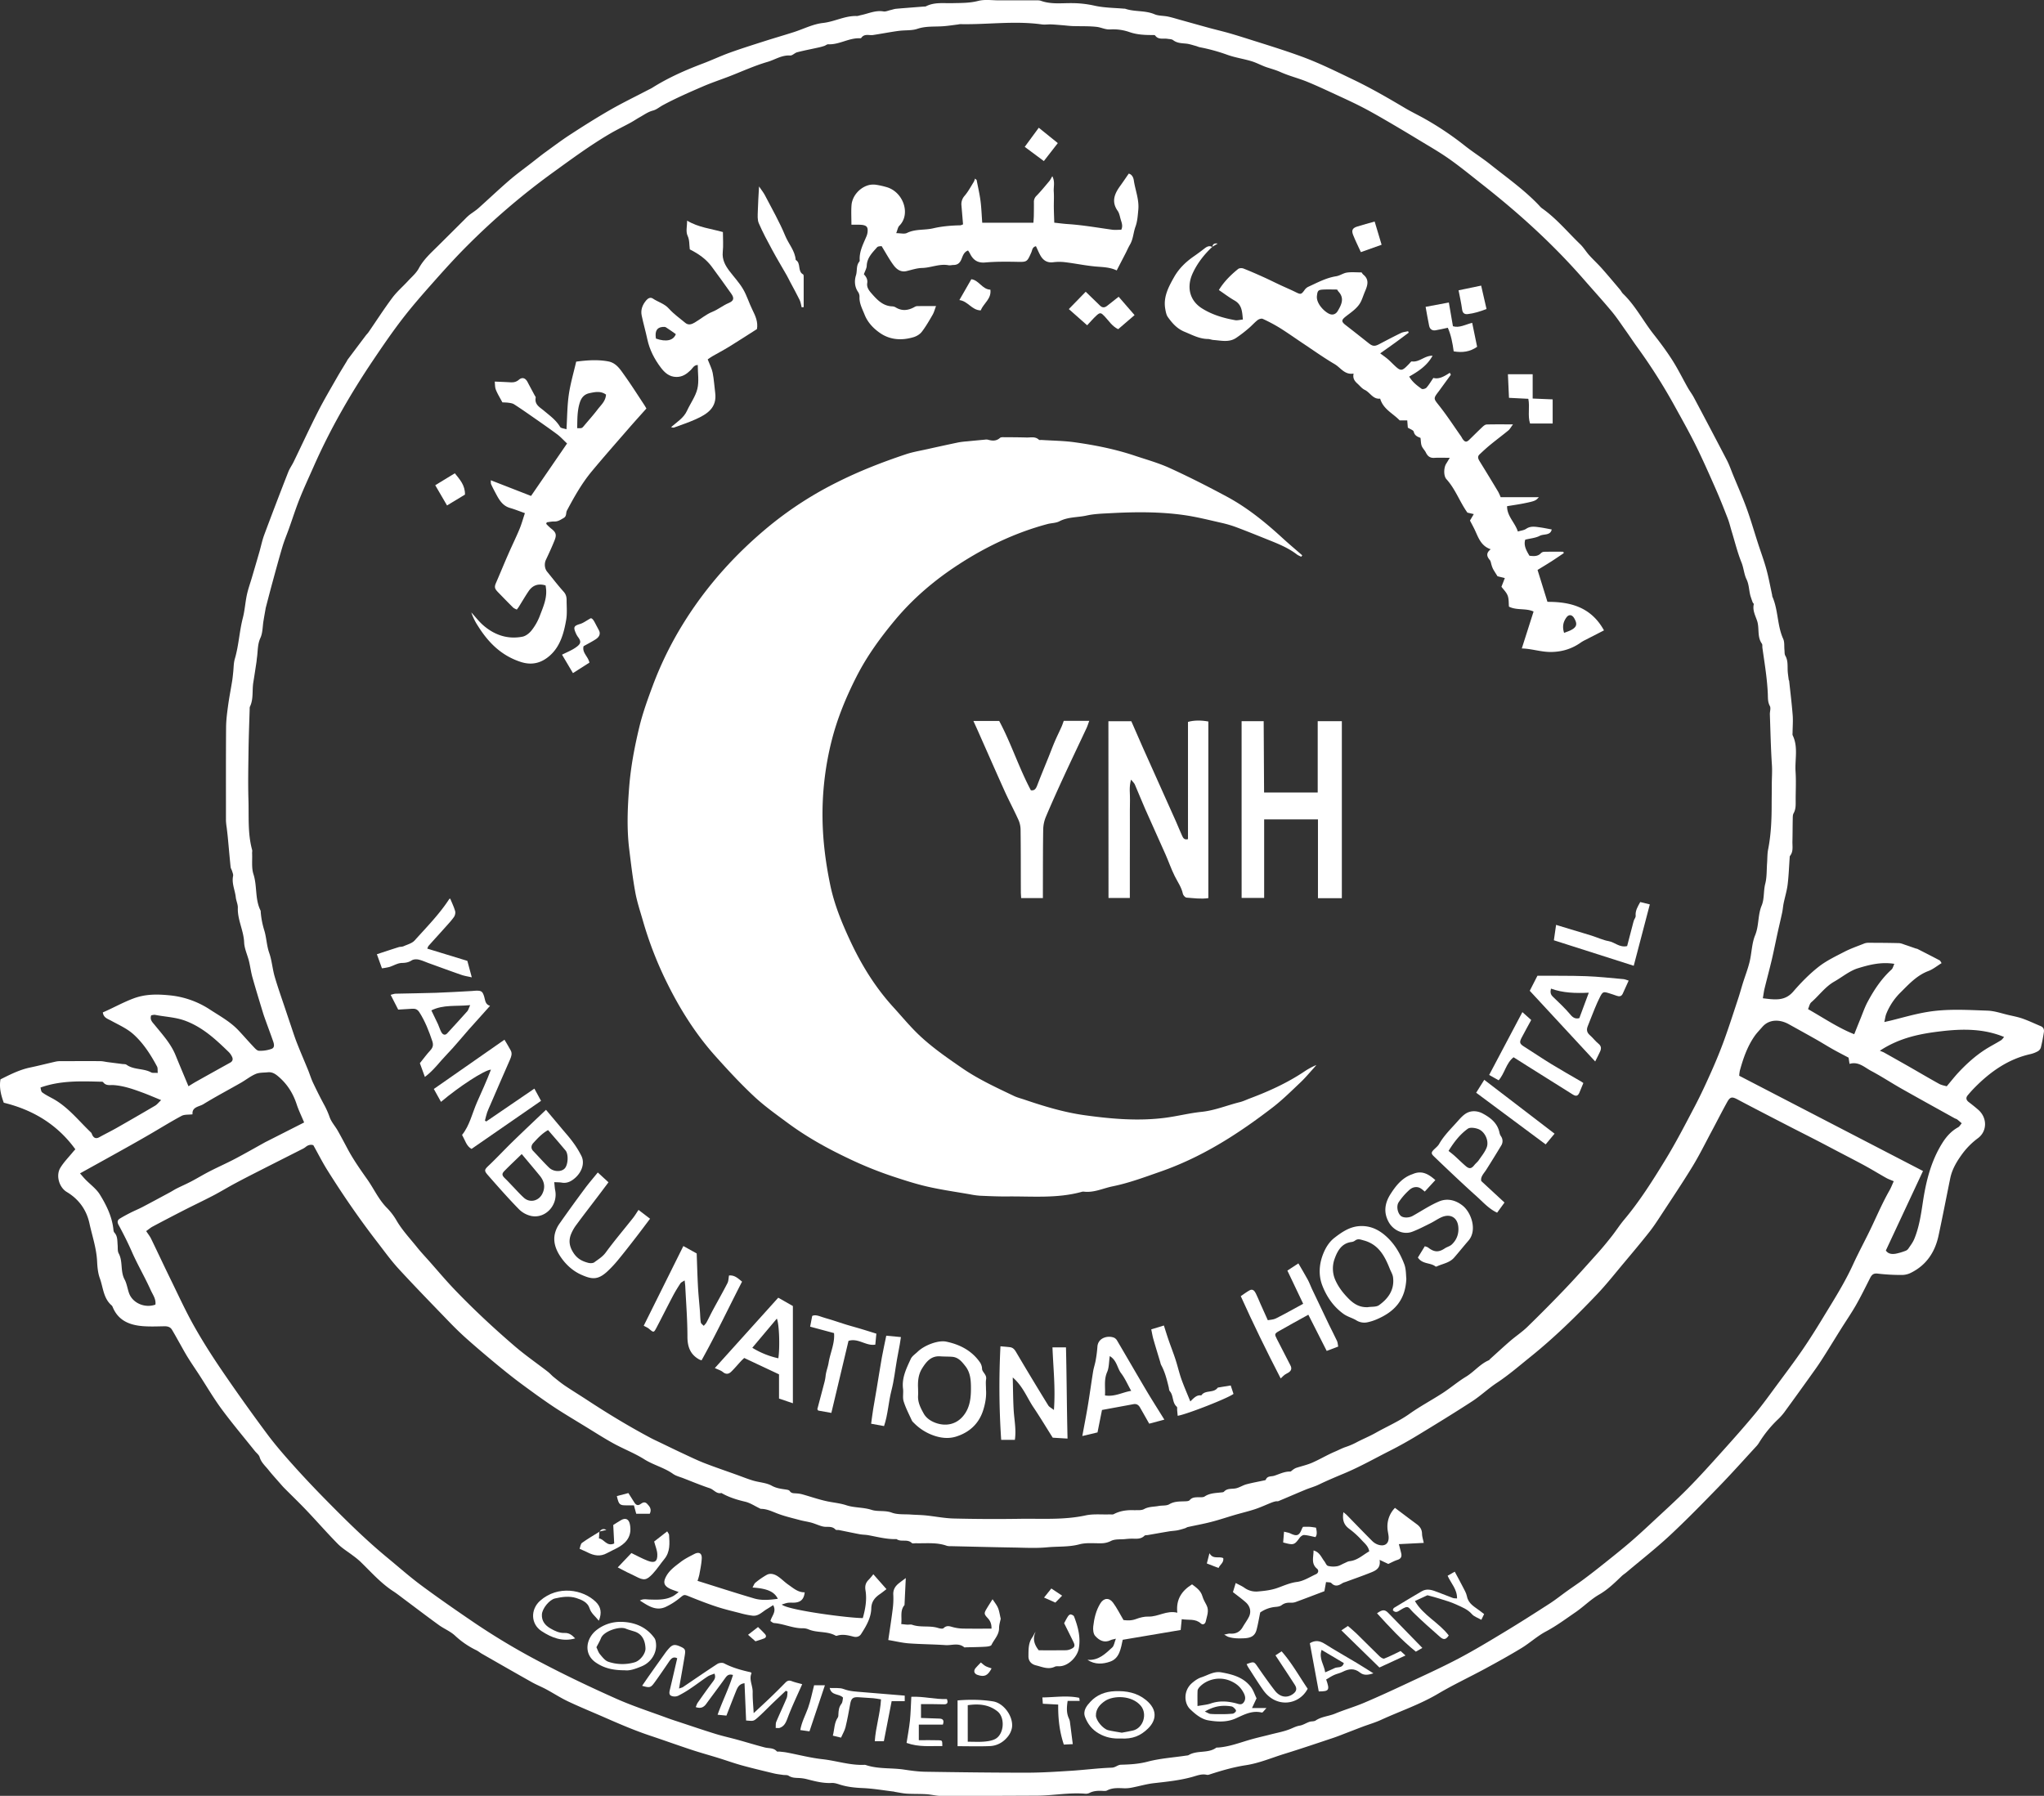 <svg xmlns="http://www.w3.org/2000/svg" id="Layer_1" data-name="Layer 1" viewBox="0 0 2823.59 2481.17"><rect x="0" y="0" width="2823.59" height="2481.17" fill="#333333" stroke="none"/><defs><style>.cls-1{fill:#fff;}</style></defs><path class="cls-1" d="M2429.39,1382.67c16.5,2,30.33,4.29,42-9.23,10.59-12.26,22.12-24.06,34.81-34.06,10.81-8.53,23.66-14.62,36-21,8.48-4.39,17.62-7.51,26.52-11.07a15.8,15.8,0,0,1,5.75-1.28c14.3,0,28.61.09,42.91.46,2.88.08,5.76,1.42,8.58,2.35,5,1.64,9.93,3.43,14.9,5.13a15.22,15.22,0,0,1,1.94.45c10.28,5.24,20.58,10.48,30.79,15.86,1,.53,1.48,2,2.75,3.83-6.31,3.86-11.8,8.49-18.13,10.86-15.95,6-26.88,18-38.42,29.5a87.12,87.12,0,0,0-19.83,29.6c-1.28,3.17-1.64,6.71-2.75,11.47,4.14-1,6.59-1.49,9-2.09,16.68-4.13,33.1-9,50.19-11.82,27.86-4.67,55.59-2.79,83.35-1.85,9.95.34,19.8,3.92,29.66,6.17,6.44,1.47,13,2.73,19.17,4.94,8.42,3,16.53,6.9,24.79,10.34,3.76,1.56,4.79,4.75,4.27,8.16-1.09,7.22-2.47,14.42-4.24,21.5a9.18,9.18,0,0,1-4.25,5.07,39.33,39.33,0,0,1-10.21,3.88c-30.19,6.82-54.37,23.68-75.81,45.13-3.75,3.75-7.33,7.69-10.72,11.78-2.87,3.45-2.16,6.61,1.45,9.37,4.5,3.43,9,7,13.19,10.68,12.58,11.07,12.33,29.52-.34,39.06a103.55,103.55,0,0,0-20.63,20.23c-7.89,10.57-15.07,21.92-17.8,35.25-5.41,26.4-10.5,52.86-16.15,79.2-4.85,22.61-16.58,40.54-37.72,51.19a28.09,28.09,0,0,1-12.31,3.22,275.4,275.4,0,0,1-33.87-1.84c-6.08-.79-8.43,1.65-10.74,6.22-6.3,12.47-12.44,25-19.36,37.15-6.43,11.26-13.83,22-20.73,33s-13.6,22-20.52,33c-4.62,7.3-9.23,14.63-14.23,21.66q-21.67,30.48-43.72,60.69a77.87,77.87,0,0,1-9.39,10.34,161.38,161.38,0,0,0-25.05,31A33.55,33.55,0,0,1,2421,2001c-17.33,18.81-34.35,37.91-52.16,56.26-22.28,22.94-44.63,45.87-68,67.65-19.18,17.87-39.94,34.05-60,51-2,1.71-4.36,3.11-6.27,4.94-9.79,9.38-19.3,18.75-31.39,25.71-11.71,6.74-21.46,16.79-32.69,24.48-13.38,9.16-26.37,18.85-40.85,26.54-11.91,6.32-22.09,15.82-33.67,22.88-16.44,10-33.34,19.34-50.28,28.52-21.62,11.71-44,22.15-65.11,34.66-25,14.8-52.42,24-78.58,36-8.09,3.73-16.76,6.21-25.14,9.34-6.85,2.56-13.65,5.26-20.49,7.86s-13.6,5.41-20.53,7.72c-22.36,7.46-44.69,15.05-67.22,22-17.74,5.46-34.89,12.91-53.44,15.73-17,2.59-33.51,7.41-49.87,12.71a7.83,7.83,0,0,1-3.91.58c-6.87-1.65-13.16.89-19.48,2.7-17.65,5-35.78,6.78-53.92,8.85-9.85,1.12-19.49,4-29.26,5.89a48.74,48.74,0,0,1-10.86,1.17c-8.33-.28-16.61-1.12-24.43,3-1.62.86-3.93.69-5.9.59-6.38-.31-12.6-.2-18.5,2.89a11.24,11.24,0,0,1-5.84,1c-22.36-1.84-44.45,2.61-66.72,2.7-44,.18-88,.42-132,.35-6.91,0-13.79-1.93-20.72-2.36-9-.54-18-.21-26.91-.76-5.55-.34-11.05-1.62-16.57-2.49-.32-.05-.62-.28-.94-.32-14.39-1.73-28.76-4.26-43.2-4.9-11.08-.48-21.8-1.56-32.32-5-3.43-1.13-7.15-2.25-10.67-2.07-11.53.62-22.44-2.16-33.4-5a56.34,56.34,0,0,0-10.77-1.79c-5.31-.32-10.52,0-15.38-3.19-2-1.31-5.16-.75-7.78-1.15-4.26-.64-8.56-1.1-12.73-2.1-14.77-3.56-29.56-7.06-44.2-11.09-10.85-3-21.46-6.84-32.22-10.17-12.39-3.84-24.92-7.27-37.23-11.34-19.21-6.35-38.25-13.21-57.45-19.62-21.46-7.17-42.18-16.12-62.87-25.19-16.73-7.33-33.66-14.22-50.16-22-10.41-4.92-20.12-11.29-30.28-16.76-6.42-3.46-13.27-6.15-19.63-9.72-23.17-13-46.23-26.27-69.31-39.47-2.59-1.49-4.91-3.51-7.59-4.81a118.07,118.07,0,0,1-29.42-20.19c-6.45-6-15.23-9.46-22.48-14.72-16.4-11.88-32.49-24.17-48.72-36.28-4.52-3.38-8.95-6.92-13.69-10-17.55-11.33-31.18-27-46-41.34a112.49,112.49,0,0,0-10-8.13c-7.08-5.46-15-10.11-21.17-16.41-14.71-14.92-28.48-30.75-42.92-45.94-10.09-10.62-20.68-20.78-31-31.18-2.1-2.12-4-4.42-6-6.67-5.23-6-10.66-11.88-15.6-18.12-4.46-5.65-10.13-10.36-12.32-17.83-.94-3.22-4.42-5.68-6.69-8.53-15.32-19.2-31.19-38-45.76-57.74-11.23-15.23-20.8-31.67-31.13-47.55-5.26-8.07-10.73-16-15.8-24.2-4.19-6.76-7.93-13.8-11.86-20.71-3.28-5.77-6.43-11.62-9.88-17.29-2.29-3.78-6-4.81-10.32-4.74-10,.16-20,.62-30-.18-17.7-1.43-33.12-7.31-41-25.11-.54-1.21-1-2.67-1.91-3.47-11.56-9.85-11.73-24.77-16.4-37.57-2.65-7.28-3.38-15.47-3.76-23.32-.87-18.11-6.79-35.16-10.6-52.6-4.05-18.52-14.57-33.3-31.28-43.29-10.55-6.31-15.37-22.7-8.94-33.33,4.93-8.14,11.88-15.06,17.94-22.52.82-1,1.73-1.92,2.82-3.13C73.39,1557,39.76,1536.84-.58,1527c-3.94-10.62-6.49-21.12-4.56-32.3,13.36-6.68,26.35-13.28,40.84-16.32,12-2.52,23.89-5.6,35.86-8.3a32.83,32.83,0,0,1,7-.54c18,0,36-.12,54,0,3.62,0,7.23,1,10.85,1.42,6.56.86,13.13,1.67,19.7,2.54,2,.26,4.39,0,5.83,1,10.16,7.31,23.32,4.75,34,10.56,2.07,1.14,5.1.5,9.19.77-.35-3.56.19-6.7-1-8.91-8.83-16.47-19-32.36-32.89-44.75-8.75-7.78-20.07-12.77-30.51-18.51-4.91-2.7-10.59-4.11-11.46-11.47,14.19-6.1,27.36-13.61,41.9-19.11,16.91-6.4,33.26-6.12,50-4.49a122.93,122.93,0,0,1,56,19.66c13.58,8.87,27.92,16.62,39.23,28.54,6.86,7.24,13.35,14.83,20.21,22.06,2.42,2.55,5.4,6.21,8.26,6.35a45.13,45.13,0,0,0,17.54-2.67c4.56-1.7,3.41-6.68,2.05-10.55-3.07-8.8-6.35-17.52-9.5-26.29-1.57-4.37-3.2-8.73-4.55-13.18-4.91-16.18-9.9-32.35-14.46-48.63-2.06-7.34-3-15-4.79-22.4-2.13-8.7-6.35-17.23-6.7-26-.66-16.44-9.31-31.17-8.71-47.75.17-4.83-2.32-9.7-2.85-14.63-1.06-9.82-5.84-19.14-3.71-29.43.43-2.08-.73-4.53-1.37-6.75-.56-1.91-1.86-3.69-2.06-5.61-1.38-13.45-2.53-26.92-3.81-40.38-.44-4.61-1-9.2-1.55-13.8a91.83,91.83,0,0,1-1.06-9.87c0-43-.14-86,.18-129,.08-9.87,1.38-19.77,2.71-29.57,1.56-11.5,3.82-22.91,5.68-34.38.63-3.94,1-7.93,1.41-11.9.71-6.25.53-12.77,2.28-18.71,5.46-18.51,6.24-37.87,11.06-56.49,2.71-10.46,3.32-21.45,5.59-32,1.73-8.06,4.59-15.87,6.92-23.79,3.46-11.76,6.93-23.52,10.32-35.3,2.3-8,3.91-16.19,6.8-23.93q16.18-43.44,33.11-86.61c1.92-4.92,5.14-9.31,7.46-14.09,11.17-23,21.89-46.28,33.48-69.08,8.13-16,17.33-31.49,26.22-47.11,4.44-7.8,9.24-15.4,13.87-23.1a17.46,17.46,0,0,1,.93-1.77q12.51-16.69,25.06-33.35c1.2-1.59,2.7-3,3.82-4.6,10.94-15.88,21.37-32.13,32.89-47.57,6.32-8.47,14.54-15.51,21.75-23.33,5.16-5.6,11.31-10.77,14.82-17.31,6.49-12.09,16.29-20.91,25.74-30.25q19.17-19,38.24-38.05a68.67,68.67,0,0,1,5.77-5.43c4.17-3.25,8.77-6,12.71-9.51C669.42,278.27,683.38,265,698,252.39c9.77-8.43,20.3-16,30.5-23.94,6.57-5.1,13-10.33,19.77-15.21,11.55-8.39,23-17,35-24.7C801,177,819,165.66,837.37,155.12c17-9.71,34.6-18.24,51.94-27.29,2.07-1.08,4.21-2,6.18-3.27,22-13.85,45.69-24.27,70-33.46,12.37-4.69,24.38-10.37,36.81-14.86,15.6-5.63,31.43-10.6,47.22-15.66,13.58-4.35,27.29-8.3,40.88-12.63s26.83-11.25,40.7-12.77c16-1.76,30.31-10.11,46.53-9.6,1.94.06,3.89-.81,5.85-1.21,10.31-2.1,20.09-7,31.18-5.13,3.06.51,6.5-1.16,9.75-1.89,2.59-.57,5.15-1.55,7.77-1.78,12.45-1.1,24.92-2,37.39-3,1.32-.11,2.83.08,3.93-.48,11.6-5.9,24.1-3.95,36.32-4.27,11.92-.31,23.66,0,35.59-3.09,9.06-2.37,19.18-.77,28.83-.8q25-.07,50,0c2.66,0,5.52-.21,7.93.66,14.2,5.1,28.87,3,43.38,3.2a145,145,0,0,1,30.43,3.46c13.41,3.06,27.54,3,41.36,4.22a4.62,4.62,0,0,1,1,0c13.16,4.6,27.6,2.07,40.73,7.68,5.57,2.37,12.29,1.91,18.41,3.17,5.48,1.14,10.86,2.84,16.27,4.34,13.4,3.72,26.78,7.52,40.19,11.18,9.58,2.61,19.25,4.84,28.79,7.59,11.09,3.2,22.09,6.73,33.1,10.2,13,4.09,26,8.18,38.92,12.43q13.74,4.52,27.33,9.47c24.41,8.92,47.62,20.49,71,31.69,24.57,11.76,48.11,25.35,71.5,39.25,8.83,5.25,18.13,9.72,27.12,14.73A424,424,0,0,1,2018,205c11.48,9.06,24,16.87,35.39,26,22.88,18.22,46.9,35.12,67.12,56.52A25.61,25.61,0,0,0,2124,291c20.09,14.05,35.57,33,53.07,49.84,4.7,4.52,8.1,10.37,12.49,15.25,5.55,6.17,11.72,11.79,17.24,18,8.59,9.67,16.89,19.62,25.25,29.49,1.5,1.78,2.49,4,4.14,5.63,17,16.29,27.65,37.34,42,55.61,9.19,11.68,18.13,23.65,26.11,36.16,7.84,12.28,14.26,25.44,21.44,38.14,2.61,4.62,5.91,8.86,8.39,13.54q23,43.2,45.58,86.58c3.36,6.47,5.74,13.46,8.51,20.22,6.31,15.39,13.07,30.61,18.75,46.22,5.77,15.89,10.45,32.17,15.66,48.27,3.88,12,8.3,23.78,11.63,35.9,3.23,11.77,5.38,23.83,8,35.76a11.29,11.29,0,0,0,.24,2c8.29,18.62,6.56,39.81,15,58.49,2.05,4.51,1.23,10.31,1.78,15.51.27,2.6-.08,5.62,1.13,7.7,3.6,6.18,3.1,12.77,3.25,19.43.1,4.56.9,9.11,1.44,13.65.08.64.59,1.24.66,1.88,1.68,15.74,3.62,31.46,4.86,47.23.62,7.94-.07,16-.15,24,0,1.33-.32,2.86.21,4,7.81,16.23,2.8,33.47,3.92,50.21.86,12.91.13,25.93.14,38.91,0,6.31.47,12.58-2.87,18.5-1.21,2.14-1.12,5.15-1.17,7.77-.23,10.33-.17,20.67-.43,31-.17,6.86,1.53,14.08-3.42,20.16a3.83,3.83,0,0,0-.36,1.94c-.89,12.48-1.31,25-2.83,37.43-1.06,8.71-3.72,17.21-5.5,25.84-.86,4.19-1.14,8.5-2,12.68-2,9.39-4.26,18.71-6.32,28.09-2.71,12.34-5.14,24.75-8,37-3.12,13.26-6.7,26.41-9.93,39.65C2430.88,1372.72,2430.39,1376.92,2429.39,1382.67ZM1562,2090c3-.29,8.68.59,12.72-1.6,6.56-3.57,13.47-3,20.2-4.3,4.86-.91,10.61,0,14.53-2.35,7.67-4.55,15.66-3.66,23.71-4.16,1.56-.1,3.62-.5,4.51-1.55,3.53-4.19,8.16-3.87,12.85-4,2.62,0,5.81.28,7.75-1,6.76-4.57,14.4-4.69,22-5.54,1.63-.18,3.83-.13,4.74-1.12,4.45-4.86,10.27-3.53,15.75-4.48,5.24-.9,10-4.29,15.21-5.69,8.25-2.21,16.7-3.67,25-5.48.63-.13,1.61-.34,1.76-.76,2.12-5.69,7.5-4.27,11.69-5.59,7.22-2.28,14-6,21.93-5.76,1.32,0,2.69-1.78,4.08-2.67a19.9,19.9,0,0,1,4.18-2.4c7.43-2.45,15.18-4.12,22.31-7.24,10.8-4.72,21-10.92,31.83-15.46,4.71-2,9.34-4.49,13.75-6a98.4,98.4,0,0,0,15-6.3c8.92-4.77,18.39-8.55,27.19-13.53,15.52-8.76,31.94-15.77,46.63-26.22s30.89-19,46.1-28.9c10.85-7.06,20.76-15.61,31.82-22.3,11.26-6.81,19.5-17.66,31.83-22.87.55-.23.85-1,1.34-1.44,9.32-8.4,18.53-16.93,28-25.12,7.77-6.7,16.46-12.41,23.79-19.54q26.73-26,52.51-53c15.54-16.33,30.52-33.2,45.56-50,6.4-7.16,12.47-14.62,18.41-22.17s11-15.55,17.11-22.83c21.41-25.51,39.13-53.61,56.43-81.87,15-24.47,28.19-50.07,41.54-75.5,8.38-16,15.87-32.38,23.19-48.85,6.2-14,12-28.13,17.21-42.49,6.77-18.7,12.83-37.66,19.07-56.56,2.39-7.23,4.38-14.6,6.66-21.87,3.05-9.69,6.78-19.21,9.17-29,3-12.22,3-25.47,7.67-36.86,5.52-13.38,3.51-27.78,9.05-41.07,3.83-9.2,2.36-20.06,4.94-30.1,2.34-9.13,1.82-19,2.53-28.52.47-6.31.23-12.75,1.45-18.9,4-20.31,4.85-40.81,4.87-61.41,0-9.33.21-18.67.18-28,0-9.1.77-18.13.17-27.31-1.53-23.24-2-46.55-2.82-69.83-.14-3.91,1.61-8.6,0-11.57-3.14-5.76-2.58-11.47-2.87-17.42-.42-8.94-1.27-17.87-2.36-26.76-1.49-12.08-3.38-24.11-5.07-36.17-.28-2,.26-4.45-.75-5.86-6.86-9.59-3.11-21.3-6.64-31.68-2.43-7.17-6.5-14.54-4.5-22.84.16-.65-1.17-1.57-1.53-2.47-1-2.45-1.8-5-2.64-7.45-2.68-8-2-16.47-5.95-24.59-3.38-6.94-3.8-15.46-6.92-23.18-5.54-13.74-9.06-28.3-13.41-42.52-1.84-6-3.24-12.21-5.51-18.07-5.37-13.87-10.85-27.72-16.84-41.33-8.8-20-17.64-40-27.31-59.61-8.82-17.87-18.63-35.26-28.25-52.73a778.79,778.79,0,0,0-52.78-83.35c-5.43-7.45-10.47-15.19-15.82-22.7-6.36-8.93-12.39-18.14-19.39-26.54-12.56-15.05-25.76-29.55-38.65-44.32-33.36-38.24-69.94-73.16-108.82-105.69q-16-13.39-32.45-26.28c-14.87-11.71-29.51-23.77-45-34.63-13.77-9.67-28.48-18-42.89-26.78q-21.19-12.88-42.64-25.37c-11.34-6.59-22.72-13.14-34.37-19.16-11.83-6.1-24-11.64-36-17.21-13.37-6.16-26.69-12.45-40.33-18-11.88-4.79-24.49-7.86-36.15-13.09-6.08-2.72-12.23-4.45-18.45-6.45-7.39-2.37-14.28-6.36-21.7-8.62-11-3.35-22.58-4.94-33.35-8.83a249.51,249.51,0,0,0-38.08-10.48c-1.93-.38-3.74-1.32-5.66-1.82-4.41-1.16-8.8-2.74-13.29-3.18-6.31-.63-12.52-.6-18-4.83-1.87-1.46-5-1.36-7.61-1.79-5.88-1-12.7,1.68-17.21-4.65-.42-.58-1.87-.59-2.85-.59-11,0-21.84-.33-32.65-4.1a67.54,67.54,0,0,0-26.23-3.67c-7,.5-12.49-2.73-18.66-3.47-11.06-1.31-22.33-.77-33.5-1.16-4.64-.17-9.27-.78-13.9-1.15-5.28-.42-10.54-.94-15.82-1.15-4.32-.17-8.74.61-13,0-37.56-5.26-75.13.45-112.69-.36a20.29,20.29,0,0,0-3,.46c-6.54.81-13.06,1.83-19.63,2.35-12.19,1-24.44-.44-36.56,3.67-7.31,2.47-15.69,1.75-23.57,2.58-3.82.4-7.62,1-11.42,1.6-8.7,1.42-17.39,3-26.11,4.34-5.56.85-12-2.35-16.37,4-.49.71-2.51.48-3.82.49-14.43.16-27.13,9-41.77,8.31-1.78-.08-3.59,1.63-5.47,2.27a77.45,77.45,0,0,1-7.62,2.11c-9.93,2.21-20,4.13-29.81,6.65-3.43.87-6.62,4.71-9.74,4.5-11.59-.78-21,5.84-31.26,8.83-18.25,5.3-35.68,13.39-53.48,20.24-11.64,4.47-23.49,8.41-34.94,13.31C947.08,130.71,928,139,909.71,148.87c-4.46,2.42-8.67,6.09-13.28,7.27-7,1.8-12.45,5.88-18.44,9.23-4.31,2.41-8.4,5.21-12.73,7.58-9.32,5.08-18.92,9.67-28.07,15-27.83,16.28-53.69,35.43-79.79,54.29A977,977,0,0,0,640,342.57c-16.42,16.37-32,33.66-47.38,51-14.55,16.38-29,32.88-42.39,50.23-14.17,18.4-27.33,37.63-40.32,56.91-31.46,46.71-59.48,95.38-82.27,147-6.59,14.91-13.5,29.7-19.54,44.83-5.41,13.53-9.81,27.46-14.71,41.2-3,8.36-6.47,16.56-9,25-5.09,17.11-9.72,34.36-14.43,51.59-3,11.1-5.87,22.25-8.78,33.38a8.36,8.36,0,0,0-.12,1c-1,5.56-2,11.11-2.89,16.67-1.31,7.87-1,16.44-4.24,23.43-4.13,9-3.42,18.16-4.76,27.26-.29,2-.38,4-.68,6-1.43,9.46-2.84,18.92-4.38,28.36-1.8,11.05.5,22.66-4.6,33.28-.54,1.12-.39,2.62-.43,4-.55,18.63-1.29,37.27-1.55,55.91-.31,23-.82,46-.12,69s-1.18,46.33,5.06,69c.42,1.54-.11,3.32,0,5,.45,9.61-1,19.85,1.87,28.69,5.34,16.5,1.84,34.51,9.85,50.3a6,6,0,0,1,.18,2,117,117,0,0,0,4.8,24.93c3.17,10,3.28,21.08,6.95,31.51s4.42,22,7.56,32.82c4.65,15.9,10.27,31.51,15.5,47.24,2,6,4,11.92,6,17.87,3,8.73,5.73,17.55,9.09,26.14,4.95,12.67,10.39,25.15,15.53,37.74,2.36,5.79,4.14,11.85,6.81,17.49,5.08,10.71,10.38,21.34,16.05,31.74a115.54,115.54,0,0,1,7,16.09c2.4,6.61,7.54,12.17,11.09,18.43,4.78,8.42,9.26,17,13.83,25.55,7.79,14.53,17.35,28.17,26.91,41.66,9.14,12.91,15.57,27.62,26.86,39.12a86.28,86.28,0,0,1,13.23,17.12c7.87,13.73,18.68,25.11,28.46,37.31,5.37,6.7,11.27,13,17,19.42,11.68,13.18,23,26.7,35.17,39.4,26.4,27.54,54.32,53.54,83.26,78.37,14.52,12.45,30.35,23.38,45.51,35.1,2.84,2.19,5.18,5,8,7.29,5.15,4.15,10.27,8.38,15.75,12.07,10.15,6.82,20.6,13.2,30.83,19.91,28.33,18.59,57.28,36.14,87.2,52.07,4.1,2.18,8.33,4.11,12.52,6.12,11.32,5.44,22.62,11,34,16.27,9.28,4.33,18.52,8.83,28.06,12.53,14.51,5.62,29.26,10.62,43.9,15.88,7.76,2.78,15.41,5.9,23.29,8.26,8.55,2.57,18.17,2.88,25.73,7.07,6.81,3.77,13.49,4.35,20.51,5.43,1.55.23,3.61.79,4.36,1.91,2.27,3.45,5.57,3,8.87,3.27a40.9,40.9,0,0,1,7.89,1.13c12,3.31,23.72,7.52,35.84,10,8.61,1.73,17.14,2.47,25.79,5.31,10.93,3.59,23.11,2.61,34.62,6.3,8.74,2.81,18.56.36,28,3.87,8,2.95,17.44,2,26.26,2.61,6.93.5,13.9.53,20.8,1.23,12.86,1.31,25.66,3.94,38.52,4.25q45.48,1.11,91,.43c30.43-.48,61,1.83,91.22-4.73,10.55-2.29,21.88-1,32.85-1.37,2-.06,4.29.48,5.91-.33C1541.29,2090.92,1550.42,2089.47,1562,2090ZM196.12,1704.35c2.78,4.23,5.11,7.08,6.68,10.3,9.29,19.12,18.27,38.39,27.62,57.48,10.38,21.21,20.22,42.76,31.8,63.31,12,21.33,25.24,42.08,39.06,62.32q29.88,43.77,61.52,86.34c11.44,15.41,24.12,30,36.93,44.26,14.66,16.38,29.82,32.33,45.24,48,27.1,27.5,54.55,54.67,84.39,79.27,15.61,12.87,30.78,26.33,47,38.35,24.3,18,49.16,35.19,74.16,52.19a943.32,943.32,0,0,0,92.48,54.9c33.5,17.57,67.74,33.85,102.3,49.25,22.95,10.22,47,18,70.63,26.71,6.23,2.3,12.57,4.31,18.87,6.39,16,5.29,32,10.74,48.17,15.72,9.8,3,19.86,5.19,29.75,7.92,12.68,3.5,25.25,7.4,38,10.7,5.64,1.46,12,.22,16.55,5.36.62.71,2.55.22,3.86.37,3.27.37,6.57.62,9.79,1.23,16.45,3.12,32.76,7.42,49.34,9.25,19.48,2.14,38.34,8.73,58.2,7.81a5.71,5.71,0,0,1,2,.32c17,5.69,35,3.62,52.44,6.22,9.86,1.47,19.83,2.87,29.77,3,46.65.72,93.3,1.31,140,1.29,20.29,0,40.61-1.33,60.88-2.61,18.85-1.18,37.63-3.68,56.49-4.32,5.16-.18,8.07-3.94,12.69-4.06,12.41-.32,24.53-1,36.9-4.26,17.13-4.51,35.15-5.67,52.79-8.29,1.31-.19,2.8-.18,3.88-.82,11.72-7,26.66-1.89,38-10.11.47-.34,1.31-.17,2-.21,15.7-1,30.25-6.71,45.16-11,9.21-2.65,18.58-4.71,27.86-7.11s18.88-4.08,27.66-7.71c4.21-1.74,8-3.73,12.69-4.51s8.78-3.64,13.29-5.19c2.78-1,6.38-.33,8.65-1.86,8.22-5.5,18.11-5.87,26.93-9.54,13.1-5.44,26.84-9.37,39.9-14.91,19.72-8.36,39.19-17.34,58.59-26.44,24-11.25,48.21-22.21,71.67-34.55,22-11.58,43.33-24.51,64.63-37.38,20.75-12.54,41.19-25.6,61.57-38.75,8.32-5.37,16.08-11.62,24.15-17.39,7.77-5.56,15.75-10.83,23.41-16.54,9.29-6.93,18.43-14.07,27.48-21.31,11.92-9.52,23.86-19,35.46-28.93,10.36-8.86,20.39-18.12,30.36-27.42,16.77-15.63,33.82-31,49.92-47.28,16.58-16.78,32.34-34.37,48.11-51.92,15.29-17,30.5-34.12,45.09-51.74,10.75-13,20.56-26.74,30.59-40.3,11.67-15.76,23.46-31.44,34.56-47.6,9.94-14.48,19.29-29.4,28.4-44.42,14.57-24,29.7-47.67,41.44-73.32,8.4-18.35,18.18-36.06,26.75-54.33,7.64-16.28,14.86-32.73,23.77-48.38,2.2-3.86,3.76-8.08,5.84-12.62-3.88-1.68-7.29-2.84-10.38-4.56-9.93-5.57-19.63-11.55-29.62-17-13.2-7.18-26.59-14-39.89-21-8.17-4.29-16.31-8.62-24.51-12.85-10.72-5.54-21.5-11-32.24-16.48q-14.46-7.43-28.91-14.89c-16.77-8.71-33.59-17.35-50.27-26.24-7.49-4-10.17-3.8-14.38,3.81-7.39,13.35-14.27,27-21.47,40.44-8.61,16.09-16.68,32.51-26.16,48.06-13.67,22.42-28.33,44.23-42.71,66.21-5.45,8.33-10.87,16.73-17,24.52-11.46,14.52-23.36,28.69-35.25,42.86-12.32,14.69-24.22,29.81-37.42,43.68-29,30.49-59.13,59.9-92,86.33-15.13,12.18-29.81,24.91-46.11,35.67-11.84,7.83-22.26,17.83-34.15,25.56-24.74,16.09-49.93,31.51-75.15,46.83-12.46,7.56-25.19,14.74-38.2,21.32-20.95,10.59-41.36,22.19-63.15,31.33-11.74,4.92-23.69,9.9-35.26,15.51-5.91,2.87-12.37,4.56-18.47,7.09-12.44,5.14-24.78,10.52-37.2,15.7-1.17.49-2.67.09-4,.38a37.21,37.21,0,0,0-5.57,1.68c-7.59,3-15,6.5-22.75,9.08-9.09,3-18.45,5.2-27.66,7.87-11.13,3.24-22.13,7-33.35,9.85-10.55,2.73-21.31,4.64-32,7-1.25.27-2.34,1.2-3.58,1.58a101.94,101.94,0,0,1-10.39,2.89c-3.91.75-8,.88-11.89,1.52-9.76,1.61-19.49,3.36-29.24,5.06-1.63.28-3.81,0-4.78,1-4.6,4.54-10.16,4.17-15.87,4a91.31,91.31,0,0,0-10.94.62c-6.49.58-13.73-.26-19.21,2.43a29.45,29.45,0,0,1-12.9,3.31c-10.32.28-21.13-1.14-30.85,1.46-14.76,3.95-29.66,2.71-44.42,4.11-15.53,1.48-31.3.57-47,.31-28.93-.47-57.86-1.23-86.79-1.89a16,16,0,0,1-5-.49c-13.89-5-28.33-3.19-42.59-3.52-2-.05-4.77.67-5.81-.36-6.07-6-14.78-.81-21-5.38-13.32.46-26.09-3-39-5.38-3.89-.7-7.92-.61-11.8-1.33-9.64-1.8-19.22-3.87-28.84-5.79-1.58-.31-3.9.27-4.7-.62-4.21-4.71-9.67-3.56-14.9-3.89a28.05,28.05,0,0,1-6.68-1.61c-4-1.31-7.9-3.05-12-4.15-5.13-1.38-10.44-2.07-15.56-3.46-10.52-2.84-21.22-5.28-31.36-9.18-7.41-2.85-14.42-6.38-22.57-6.36a5,5,0,0,1-1.82-.78c-6.64-3.14-13-7.5-20-9.13-11.5-2.69-22.51-6.12-32.73-12-6.84,1.65-10.45-4.71-16-6.55-12.35-4.09-24.39-9.12-36.53-13.83-4.88-1.9-10.26-3.15-14.42-6.11-12.18-8.65-26.85-12.07-39.47-20-13.62-8.58-28.93-14.4-43.07-22.21-13.57-7.49-26.6-15.94-39.83-24-12.55-7.67-25.18-15.22-37.55-23.17-9.42-6.06-18.57-12.54-27.7-19C726.14,1924,716,1916.71,706,1909.07c-10.77-8.31-21.34-16.9-31.78-25.63-12.17-10.17-24.25-20.46-36.07-31-7.94-7.09-15.58-14.57-23-22.23-23.54-24.41-47.23-48.68-70.19-73.64-10.73-11.66-20-24.65-29.74-37.23-24.57-31.82-47.34-64.92-68.7-99-6.8-10.84-12.59-22.32-19.46-34.63-2.93-1.09-6.9-.73-10.61,2.42a25.94,25.94,0,0,1-5.09,3.08c-19.14,9.72-38.32,19.37-57.45,29.12-11.8,6-23.59,12-35.26,18.27-10.17,5.45-20,11.49-30.24,16.82-13.16,6.87-26.59,13.2-39.81,19.95q-22,11.25-43.82,22.88C202,1699.77,199.48,1702,196.12,1704.35Zm2351.71-239.62c-7.63-4.06-14.65-7.61-21.5-11.48-8-4.51-15.79-9.41-23.78-13.94-12.38-7-24.85-13.87-37.28-20.78-12.94-7.19-27.4-6.8-36.45,3.61-3.69,4.25-7.71,8.29-10.91,12.9-10,14.4-15.65,30.75-20.24,47.49a46.78,46.78,0,0,0-.91,7.2l253.87,131.61c-17.43,37.31-34.27,73.36-51.3,109.8,3.17,4.9,8.49,5.33,13.86,4.41a82.7,82.7,0,0,0,13.22-3.91,8.31,8.31,0,0,0,3.9-2.92c3-4.4,6.32-8.73,8.31-13.58,6.73-16.32,9.27-33.76,11.87-51,4.34-28.8,11.25-56.61,26.9-81.55,5.5-8.77,12.32-16.43,21.64-21.58,2.1-1.16,3.43-3.71,5.12-5.63-2.09-1.77-4.12-3.64-6.31-5.28-1-.78-2.44-1-3.59-1.68-24.49-13.62-49.05-27.13-73.43-40.94-14-7.94-27.52-16.87-41.75-24.41-9.24-4.89-17.53-13.47-29.91-9.74Zm-2133.5,89.52c-3.89-9.33-7.68-17-10.33-25.12-5-15.17-12.93-27.86-25.28-38.38-4.8-4.09-8.88-6.42-14.79-5.79-5.57.58-11.62.19-16.57,2.32-7.23,3.1-13.56,8.25-20.45,12.19-17.26,9.87-34.88,19.14-51.8,29.54-5.87,3.62-16,3.62-14.94,14-5.56.7-11.11,0-15.12,2.15-15.17,8.13-29.79,17.27-44.69,25.9q-17.69,10.25-35.55,20.18c-19.63,11-39.3,21.82-60.09,33.36,2.42,2.75,4.81,5.69,7.43,8.39,6.7,6.92,15,12.81,19.94,20.79,8.86,14.35,16.46,29.63,18.6,46.86.24,2,.3,4.44,1.48,5.72,4.59,5,4,11.07,4.51,17,.37,4-.29,8.55,1.47,11.79,6.13,11.31,1.95,24.62,8.25,36.23,2.83,5.22,3.83,12.34,6,18.57,4.74,13.61,21.53,21.27,36.47,16,1.12-7.62-3.71-13.88-6.54-20.16-8.09-18-18.14-35-26.05-53.07-5.56-12.64-11.75-24.88-18.31-37-2-3.63-1.66-6.52,1.7-8.59,4.74-2.92,9.67-5.55,14.64-8.07,5.56-2.82,11.36-5.18,16.88-8.07,12.65-6.62,25.2-13.43,37.77-20.2,3.19-1.72,6.21-3.74,9.45-5.36,6.72-3.36,13.63-6.36,20.29-9.86,8.59-4.52,16.88-9.62,25.52-14,11.48-5.89,23.31-11.09,34.72-17.1,14.32-7.55,28.37-15.61,42.54-23.44.29-.17.62-.26.91-.41ZM216.8,1523.37c-10.82-4.39-19-8-27.4-11-12.3-4.53-24.69-8.73-38-9.72-5-.37-10.75,1.4-14.66-4-.67-.92-3.14-.68-4.78-.73-27.24-.68-54.51-1.66-81.85,8.09.58,1.78.64,5.37,2.4,6.69,4.72,3.53,10.15,6.14,15.34,9,20.74,11.62,35.15,30.34,52,46.37,1.14,1.09,1.45,3,2.32,4.4,2.35,3.83,5.34,4.33,9.3,2.13,7.83-4.37,15.93-8.28,23.72-12.71Q182,1546.63,208.6,1531C211.18,1529.46,213.12,1526.84,216.8,1523.37Zm2466.6-19.07c6.28-7.43,11.12-13.67,16.5-19.41,11.11-11.85,23.17-22.71,36.88-31.51,7-4.46,14.4-8.21,21.45-12.56,1.91-1.18,3.23-3.34,4.45-4.66-28.51-11.78-57.79-11.29-86.19-8s-57.59,8.58-85.45,27c3,1.27,4.6,1.79,6,2.59q16.86,9.45,33.66,19c14.11,8.06,28.08,16.35,42.3,24.2C2676.56,1502.87,2680.8,1503.49,2683.4,1504.3Zm-191.57-106.64c22.17,12.62,42.31,26.29,63.83,34.69,3.19-8,5.78-14.56,8.46-21.1,3.27-7.93,6-16.14,10.05-23.67,8.81-16.42,19-31.89,33-44.61,1.83-1.67,2.39-4.73,3.88-7.86-18.44-2.94-34.75,1.33-50.25,6.09-11.68,3.59-21.79,12.22-32.71,18.42-12.69,7.21-21,19.27-31.78,28.6C2494,1390.25,2493.35,1394.29,2491.83,1397.66ZM254.56,1504.24c3.42-2.08,6.91-4.34,10.54-6.38q23.43-13.15,46.94-26.17c3.71-2,4.33-4.94,2.63-8.34a23.68,23.68,0,0,0-4.55-6.45c-17.85-17.28-35.74-34.09-59.94-43.11-13.69-5.1-27.74-5.4-41.56-8.17-1.82-.36-3.86.38-5.54.58-2.28,6.27,1.77,9.64,4.92,13.52,10.69,13.13,22.22,25.68,28.75,41.7C242.36,1475.2,248.17,1488.9,254.56,1504.24Z" transform="translate(5.8 -3.46)"></path><path class="cls-1" d="M1791.7,772.69c-2-1.06-4.22-1.86-6-3.22-11.51-8.82-24.73-14.26-38-19.59-14.8-5.94-29.57-11.94-44.49-17.57a158.58,158.58,0,0,0-21-6.33c-17.41-3.93-34.79-8.39-52.43-10.89-33.73-4.78-67.73-4.44-101.69-2.61-10.95.59-22.1.86-32.73,3.22-12.52,2.8-25.8,1.74-37.73,8-4.8,2.53-11,2.33-16.42,3.78-44.36,11.87-85.24,31.38-123.62,56.41-32.85,21.43-62.38,46.63-87.48,76.82-20,24.06-38.26,49.17-52.6,77.3-14.76,29-27,58.75-34.8,90.12A415.09,415.09,0,0,0,1130.44,1134c.39,31.16,4.37,61.76,10.65,92.1,5.63,27.19,16.18,52.78,27.9,77.86,15.45,33,34.46,63.82,59.15,90.88,11.61,12.73,22.6,26.12,35,38,18.22,17.43,39,31.75,59.76,46.07,22.61,15.61,47.4,27,72,38.75,4.47,2.15,9.4,3.34,14.13,4.94,27.35,9.3,54.91,17.69,83.65,21.68,37,5.13,74,8.34,111.2,3.52,16.73-2.16,33.21-6.45,50-8.18,18.44-1.89,35.31-9.06,53-13.43,4.78-1.18,9.29-3.43,13.94-5.17,26.18-9.81,51.5-21.35,74.85-36.91a97.54,97.54,0,0,1,17-9.26c-1.29,1.52-2.54,3.08-3.88,4.55-6,6.6-11.77,13.54-18.26,19.67-12.56,11.86-24.88,24.14-38.54,34.63-19.51,15-39.6,29.36-60.43,42.42-29.6,18.55-60.64,34.29-93.87,45.92-22,7.68-43.83,15.88-66.5,20.48-13.14,2.66-25.81,9.07-39.8,7.33a7.91,7.91,0,0,0-3,.31c-33.67,9.29-68.13,6-102.34,6.33-12.65.13-25.32-.45-38-1a107.6,107.6,0,0,1-13.79-1.92c-19.64-3.44-39.43-6.21-58.85-10.66-16.75-3.84-33.19-9.22-49.53-14.64a528.28,528.28,0,0,1-59.52-24.24c-29.58-14-57.92-29.78-84.17-49.22-16-11.81-32.26-23.4-46.69-36.92-18.65-17.48-36.09-36.35-53.16-55.42-26.8-29.94-48.19-63.79-66-99.62a509.31,509.31,0,0,1-33.73-86.29c-3.82-13.35-8.31-26.6-10.8-40.21-3.65-19.91-6-40.08-8.47-60.19-3.46-28.57-2.22-57.13.05-85.78,2.19-27.66,7.37-54.77,13.76-81.57,4.69-19.65,11.62-38.85,18.69-57.82a485.31,485.31,0,0,1,41.58-85c32.43-52.68,73.27-98,121-137a497.38,497.38,0,0,1,92.24-59.29c30.66-15.4,62.44-27.78,94.87-38.61,9.72-3.24,20-4.92,30-7.16q21.32-4.77,42.69-9.26a116.84,116.84,0,0,1,11.85-1.43q12.33-1.23,24.66-2.35a11.42,11.42,0,0,1,4,0c6,1.72,11.59,2.28,16.85-2.41,1.42-1.26,4.46-.93,6.76-.92,10,0,20,.07,30,.36,5.78.16,12-1.74,17,3.08.73.7,2.56.24,3.88.32,15.24,1,30.61,1.1,45.69,3.22,27.94,3.91,55.64,9.41,82.49,18.38,16.39,5.48,33.2,10.13,48.86,17.29,26.6,12.16,52.74,25.44,78.51,39.29,28.29,15.2,53.12,35.33,76.74,57,9,8.28,18.42,16.15,27.64,24.2Z" transform="translate(5.8 -3.46)"></path><path class="cls-1" d="M1668.9,344.48c-11.26,10.55-20.66,22.56-27.13,36.57-8.15,17.63-5.42,37.08,13.16,48.66,13.94,8.7,29.43,13.24,45.43,16.1,3.08.56,6.45-.47,10.77-.88-1.05-10.75-1.12-20.4-11.62-26.34-7.32-4.15-14.06-9.34-21.56-14.41,6.62-11,16.07-20.6,26.62-29.11,1.62-1.31,5.25-1.41,7.37-.59,9.56,3.75,19,7.92,28.34,12.14,7.49,3.38,14.82,7.09,22.27,10.56,7.18,3.36,14.5,6.41,21.59,9.94,6.78,3.37,7.65,3.27,12-2.73a13.78,13.78,0,0,1,4.92-4.52c12.64-5.75,24.85-12.52,38.92-14.73,5.12-.81,9.82-4.36,14.94-5.09,6.49-.91,13.21-.22,20.23-.22a13.65,13.65,0,0,0,2.2,2.92c8.74,7,6,15.08,2.46,23.36-1.81,4.22-3.2,8.64-5.07,12.83-4.42,9.91-13.4,15.4-21.46,21.76-6.35,5-6.28,7.19-.09,12,10.69,8.26,21.27,16.66,31.87,25.05,5.38,4.26,8.28,4.42,14.46,1.16,9.94-5.24,19.88-10.48,30-15.37,3-1.43,6.52-1.68,9.8-2.47l.87,2c-6.22,4.63-12.41,9.31-18.69,13.87s-12.88,9.18-20.68,14.72c4,3,7.17,5.18,10.08,7.63s5.36,5,8,7.53c10.49,10.12,11.58,10.08,22-.84,1.14-1.19,2.58-3.34,3.61-3.19,10.31,1.52,17.3-8,28.66-7.9-7.55,13.85-19.51,21.53-32.31,28.86,4.41,7.57,10.78,12.35,17.15,16.92,1.28.92,5.37-.12,6.68-1.58,3.46-3.86,6.1-8.46,9.57-13.49,8,2.26,15.35-2.45,22.7-7.1l1.44,2.7-13.12,18c-1.18,1.62-2.32,3.26-3.53,4.85-8,10.46-7.32,9.94,1.1,20.62,10.46,13.28,19.7,27.51,29.45,41.35,1,1.36,1.61,2.93,2.6,4.26,3,4.12,5.24,4.35,8.83.87,6.19-6,12.24-12.12,18.52-18,1.55-1.47,3.71-3.16,5.63-3.21,11.23-.31,22.47-.15,36.38-.15-3.1,4.13-4.36,6.69-6.37,8.34-8.23,6.77-16.79,13.13-25,19.88-5.13,4.19-10,8.71-14.83,13.27-3.4,3.22-1.75,6.45.31,9.79q12.86,20.81,25.42,41.77a73.08,73.08,0,0,1,3.43,7.57h52.72c-4.21,4.84-5.28,5.37-20.47,8.46-7.47,1.52-15,2.55-23.38,3.94-.18,13.78,10.8,22.4,14.89,35,4.18-1.29,8.4-1.66,11.46-3.74,6-4.06,12.1-2.94,18.31-2.11,5.54.73,11,1.93,17,3-1.8,8.76-11.1,5.87-16.57,8.81-5.63,3-12.64,3.47-20,5.29-2.47,7.85,1.46,15,5.84,22.23,5.76.59,11.29,1.26,15.84-3.55a6.72,6.72,0,0,1,4.27-1.93c8.87-.18,17.74-.09,26.61-.09.23.65.46,1.29.7,1.94-5.75,3.84-11.44,7.77-17.26,11.5-6.13,3.92-12.38,7.67-19,11.74l13.68,44.08c31.38-.13,60.22,7,78.08,39.41-8.7,4.47-17.1,8.77-25.49,13.1a50.07,50.07,0,0,0-6,3.35c-12.12,8.69-25.35,13-40.5,13.38-14.37.38-27.69-4.57-41.54-4.84,5.49-17.18,10.74-33.61,16.27-51-10.69-5-23.13-1.28-34-6.77-.47-4.87,0-10.46-1.76-15.18s-5.84-8.5-8.61-12.29l4.68-12-10.09-2.47c-2.26-3.63-4.33-6.75-6.15-10a32.71,32.71,0,0,1-2.05-5.37c-.85-2.44-1-5.43-2.59-7.25-4.45-5.18-5-9.85,1.39-14.71-14.3-4.86-17.39-17.45-22.75-28.32-1.74-3.51-3.62-7-5.93-11.36l5.27-8.93-8.78-2c-10.62-14.8-16.53-32.51-29-46.23-4.19-4.63-3.76-16.07-.3-21.44,1.34-2.09,2.57-4.25,4.9-8.11-8.33,0-14.86-.3-21.33.09-5.9.36-9.23-2.28-11.66-7.32-1.55-3.21-4.47-5.82-5.75-9.1-1.21-3.07-1.09-6.67-1.7-11.16-3.19-1.35-7.91-2.54-9.32-8.5-.54-2.26-5-3.59-8.18-5.64-.22-2.77-.48-6.07-.8-10h-10.43c-9.3-9.76-22.7-15.39-27-30.1-9.88,1.24-13.8-8.55-21.4-12.16-3.73-1.77-6.55-5.48-9.73-8.36-3.78-3.44-7.08-7.14-5.55-14.12-12.38,2.12-17.83-8.13-26.16-13-15.26-9-29.72-19.32-44.47-29.14-10.49-7-20.76-14.33-31.44-21a214.63,214.63,0,0,0-23.41-12.42c-1.79-.83-5.32.28-7.12,1.69-4.43,3.47-8.15,7.84-12.49,11.46a190.33,190.33,0,0,1-17.36,13.29c-9.73,6.37-20.58,3.47-31.09,2.74-2.61-.19-5.17-1.36-7.76-1.39-11.76-.14-21.58-5.61-32.11-9.92s-17.08-11.86-23.15-20.34c-2.13-3-2.88-7.19-3.56-11-3-16.51,4.22-30.22,12-44,6.85-12.18,16.44-21.35,27.72-29.15,4.92-3.41,9.73-7,14.45-10.67,3.36-2.63,6.71-4.34,10.89-1.95Zm172.4,59c-6.66,0-13.27-.31-19.83.09s-7.26,1.89-8.06,8.72c-1.2,10.29,10,21.6,17,24.78,4.8,2.17,9.16.51,11.85-4.08,5.15-8.75,9.48-17.62.78-26.82A26.32,26.32,0,0,1,1841.3,403.46Zm313.56,474.37c3.64-1.44,6.42-2.29,9-3.58,8.51-4.3,9.68-8.41,5-16.59-3-5.19-7.51-5.78-10.91-1C2153.77,862.54,2152.05,869.08,2154.86,877.83Z" transform="translate(5.8 -3.46)"></path><path class="cls-1" d="M1170.36,313.9c0-9.71-.51-18.35.12-26.9,1-13.2,12-25.29,25.12-28.1a28.83,28.83,0,0,1,9.85,0,113.27,113.27,0,0,1,12.56,2.82c24,6.22,34.78,37.55,18.52,53.61-2,2-2.46,5.7-4.3,10.26,6.06,0,11.27,1.5,14.85-.27,11.58-5.73,24.22-3.62,36.09-6.39,12.37-2.89,24.86-3.9,37.48-4.18,1.22,0,2.42-.78,3.91-1.29-.74-8.83-1.45-17.37-2.18-25.91a17.19,17.19,0,0,1,4.38-13.62c4.92-5.77,8.54-12.66,12.6-19.15a24.72,24.72,0,0,0,1.74-4.59l2.22,1.91c1.82,9.6,4.08,19.14,5.35,28.82s1.6,19.78,2.39,30.28h70.7c.2-3.28.5-6.45.56-9.62.11-6.33.17-12.67.11-19a11.46,11.46,0,0,1,3.71-8.73c6.21-6.42,11.87-13.36,17.62-20.21,1.43-1.7,2.37-3.81,4.12-6.7,4,7.68,1.51,14.65,2,21.28.49,7.29,0,14.65.09,22,.09,6.92.39,13.83.61,20.9,6.77.71,12.65,1.53,18.56,1.92,20.58,1.35,40.87,4.92,61.26,7.77,4.18.58,8.5.08,12.71.08,2.47-5.1.67-9.51-.66-13.89-1.26-4.13-1.87-8.79-4.26-12.17-9-12.74-4.43-23.65,3.45-34.49,3.82-5.26,7.42-10.67,11.83-17,4,.93,6.36,4.79,7,9.36,2,13.59,7.59,26.56,6.18,40.82-.79,8-1.17,15.67-4,23.42-2.87,8-3,16.86-7.49,24.48-2.31,3.92-4.09,8.15-6.18,12.2-3.93,7.65-7.9,15.28-12.15,23.48-10-4.8-20.24-4.55-30.4-5.54-13.48-1.31-26.8-4.08-40.25-5.75a67.87,67.87,0,0,0-16.91-.06c-8.59,1.12-14.11-2.6-18-9.59-2.21-4-3.95-8.24-6-12.53-5.17,1.17-5.05,5.54-6.4,8.57-6,13.61-5.94,13.27-20.68,13-14.28-.25-28.65-.36-42.85.89-10.82,1-17-3.58-21.29-12.48a44.52,44.52,0,0,0-2.58-4.09c-6.28,2.4-7.38,8.17-9.42,12.71-2.24,5-5.38,7.23-10.58,7.32-2.33,0-4.75.78-7,.36-12.53-2.36-24.16,3.48-36.46,3.77-7.15.17-14.29,2.57-21.36,4.27-8,1.93-13.74-2.34-17.85-7.81-5.94-7.9-10.61-16.74-16.74-26.66-1.1.25-4.8-.05-6.26,1.61-6.52,7.41-13.85,14.44-14.3,25.52-.14,3.64-2.33,7.2-3.94,11.82,2.61,2.77,5.52,6.59,4.63,12.11-1.09,6.71,3.51,11.56,7.27,15.81,7.2,8.13,15.11,15.93,27.21,16.38a10.07,10.07,0,0,1,4.75,1.37c8.76,5.43,17.32,4.35,25.9-.37a8.32,8.32,0,0,1,3.58-1.32c8.27-.12,16.54-.06,26.34-.06-1.67,4.34-2.69,8.45-4.72,12-4.65,8.05-9.31,16.17-14.94,23.53-2.61,3.42-7.17,6.15-11.38,7.41-16,4.78-32,4-46-5.53-9.26-6.29-17.33-14.69-21.6-25.46-3.15-8-7.52-15.65-7.07-24.76a11.39,11.39,0,0,0-1.91-6.6c-5.07-7.24-5.25-15.92-3-23.06,2-6.28,0-13.5,4.72-19a3,3,0,0,0,.44-1.92c-.71-12.2,5-22.55,9.46-33.27a21.16,21.16,0,0,0,1.52-6.76c.33-5.66-1.47-7.8-7.22-8.7a50.82,50.82,0,0,0-7-.29C1176.43,313.86,1174.11,313.9,1170.36,313.9Z" transform="translate(5.8 -3.46)"></path><path class="cls-1" d="M777.55,616.17c-5-4.69-9-9.19-13.73-12.71C752.42,595,740.7,586.9,729,578.75c-8.12-5.67-16.27-11.33-24.61-16.68-2.1-1.35-4.93-1.77-7.5-2.13-3.24-.47-6.56-.44-8.69-.56-3.41-6.47-6.75-11.74-9-17.43-1.39-3.5-1.12-7.66-1.57-11.29,7.77.34,14.64.59,21.51,1,4.42.24,8.14-.32,11.89-3.56,4.68-4,9.13-2.32,12,3.28,3.13,6,6.4,12,9.59,18,.6,1.14,1.8,2.46,1.6,3.47-1.95,9.68,6,13.47,11.4,18.06,8.1,6.83,16.68,12.88,22.28,22.32,1.17,2,5.41,2.13,8.85,3.34,1-17,1-32.69,3.22-48s6.67-30.23,10.18-45.47c15.36-2,29.71-3,44.13-.35,11,2,16.52,10.76,22.21,18.78C866.15,535,875,549,884.15,562.85c.89,1.34,1.66,2.77,3,5-8.16,9.17-16.37,18.2-24.37,27.41-17.22,19.84-34.63,39.54-51.39,59.76-13.6,16.42-24,35-34,53.77-1.77,3.31,0,7.76-4.65,10.4-4.11,2.32-7.64,4.95-12.71,4.76-3.47-.12-7,.71-10.48,1.11-.28.72-.56,1.43-.85,2.15a77.82,77.82,0,0,0,6.56,6.3c6.72,5.13,8.2,8.42,5.15,16.16-3.63,9.18-7.79,18.15-12,27.06-2.5,5.26-2.06,12.13,1.68,16.69,7.55,9.21,14.77,18.71,22.72,27.54,3.29,3.66,4.12,7.45,4.11,11.78,0,9,.91,18.18-.58,26.94-3.14,18.43-8.26,37-22.68,49.65-10.94,9.62-23.91,14-40.36,8.58-27-8.91-44.77-27-59.1-50a81.27,81.27,0,0,1-8.95-18.32c5.77,6.24,11,13.17,17.43,18.57C678,881.09,696,887,715.93,883.11c4.69-.91,9.64-4.88,12.7-8.82a76.14,76.14,0,0,0,11.19-19.73c4.58-12.28,10.33-24.5,8.63-38.27-.16-1.28-.36-2.55-.57-4-10-3-17.78-.39-23.41,7.87-4.83,7.11-9.13,14.58-13.69,21.87-.69,1.09-1.52,2.08-2.69,3.66-1.86-1-3.81-1.61-5.09-2.87-7.09-7-14-14.17-21-21.36-4.8-5-5-7.27-2.43-13.11,5.68-13,11-26.21,16.75-39.23,5-11.51,10.58-22.79,15.4-34.38,3-7.14,5-14.66,7.59-22.3-7.68-2.71-14-5.3-20.6-7.19-9.77-2.82-14.52-10.43-18.86-18.56-2.49-4.65-5-9.32-7.17-14.1-.62-1.35-.34-3.13-.55-5.61l55.66,21.67Zm53.8-67.54c-7.19-5.21-14.8-3.7-22.72-2-7.55,1.57-11.4,6.43-13.5,13.08-3.65,11.51-3.36,23.43-3.59,35.3,6.53.23,6.52.22,9.52-3.37,6.18-7.39,12.66-14.56,18.48-22.22C824.24,563.19,830.8,557.89,831.35,548.63Z" transform="translate(5.8 -3.46)"></path><path class="cls-1" d="M1525.36,999.9H1557c5.33,12.2,10.4,24,15.66,35.8q23,51.51,46.14,103c2.85,6.38,5.33,12.92,8.29,19.24,1.34,2.85,2.75,6.37,8.2,4.87V1000.87c7.62-2.28,17.91-2.5,28.13-.56v244c-10.49,1.53-20.33,0-30.11-.69-1.86-.13-4.63-3.14-5.06-5.23-1.89-9.06-7.19-16.35-11.2-24.35-4.87-9.74-8.41-20.14-12.82-30.12-9.28-21-18.84-41.85-28.1-62.84-4.94-11.21-9.42-22.63-14.3-33.87-.8-1.85-2.54-3.28-5.24-6.63-3,10.87-1.16,19.81-1.41,28.57-.25,9-.12,18-.15,27s0,18,0,27l-.06,27q0,13.5,0,27c0,8.92,0,17.83,0,26.93h-29.47Z" transform="translate(5.8 -3.46)"></path><path class="cls-1" d="M1709.35,999.85h30.5c.18,32.85.37,65.29.56,98.52h74.08V999.88h33.34v244.54h-33V1135.56h-74.32V1244h-31.13Z" transform="translate(5.8 -3.46)"></path><path class="cls-1" d="M947.09,348c-.9-6.87-.19-12.76-3.12-19-2.62-5.6-.55-13.39-.55-20.66,15.63,9.39,33.16,11.1,49.41,15.73,0,9.46.76,18.47-.19,27.3-1.16,10.88,3.51,19.09,9.61,27.06,6.23,8.14,13.35,15.77,18.48,24.55,5.29,9,8.28,19.39,13,28.82,4.19,8.42,7.84,16.73,6.11,26.33-12.85,8.17-25.57,16.45-38.48,24.4-7.57,4.66-15.48,8.77-23.18,13.21-2.29,1.32-4.41,2.93-6.36,4.24,2.81,7.38,5.73,12.78,6.86,18.54,1.79,9.06,2.27,18.38,3.49,27.56,2.78,20.91-11.3,29.61-27,36.69-9.63,4.35-19.74,7.64-29.67,11.32-1.11.41-2.45.23-4.28-.51,8-7,17.37-12.46,22-22.58s11.76-19.71,14.33-30.35c2.48-10.26.54-21.58.54-32.94-5.43.15-7,4.43-9.67,7-5.65,5.49-11.47,9.66-20,9.55-9.86-.11-16.29-6.24-21.27-12.81-8.83-11.63-15.6-24.63-18.73-39.25-2.35-11-5.49-21.82-7.8-32.82-1.68-8,1.22-15.09,6.45-21.16,2.33-2.71,5.71-4.48,8.88-2.33,7.3,4.92,16.09,7,22.41,14.11,6.57,7.35,14.88,13.15,22.51,19.53,4.38,3.67,9,1.94,13-.44,8.19-4.8,15.61-11.3,24.29-14.78,8.08-3.25,14.62-8.78,22.51-12.13,7.25-3.09,8.16-6.6,3.66-13-8.76-12.47-17.75-24.78-26.78-37.06C969.74,361.38,959.12,354.09,947.09,348ZM927.8,465.11c-4.55-3.18-9-6.46-13.61-9.37-1.24-.78-3.22-.71-4.82-.56-7.84.73-10.71,5.91-9.06,16.07C914.53,476.23,924.48,473.94,927.8,465.11Z" transform="translate(5.8 -3.46)"></path><path class="cls-1" d="M1338.85,999.52h35.63c16.23,30.13,27,64.22,43.75,95.77,5.21.86,7.13-2.41,8.86-6.94,5.05-13.27,10.55-26.36,15.84-39.53,2.8-7,5.39-14,8.34-20.86s6.3-13.59,9.35-20.42c1.19-2.65,2.06-5.44,3.08-8.18h35.23c-1.51,4-2.39,7.08-3.71,9.9-10.42,22.28-21.06,44.44-31.35,66.78-8.62,18.68-17.1,37.44-25.08,56.4a47.77,47.77,0,0,0-3.51,17.33c-.44,27.65-.34,55.3-.43,83,0,3.61,0,7.21,0,11.52h-30c-.15-2.79-.43-5.7-.44-8.62-.11-28.65,0-57.3-.38-85.95a34.11,34.11,0,0,0-2.88-13.33c-6-13.3-12.91-26.19-18.93-39.48-12-26.6-23.71-53.37-35.56-80.06C1344.3,1011.43,1341.83,1006.08,1338.85,999.52Z" transform="translate(5.8 -3.46)"></path><path class="cls-1" d="M748.43,1536.77c7.49,8.91,14.48,17.18,21.43,25.5,5.29,6.32,10.85,12.44,15.67,19.1a126.65,126.65,0,0,1,12,19.49c4.59,9.68.52,21.93-9.1,30.27-5.2,4.51-10.9,7.51-18.18,6.25-2.92-.5-5.94-.4-10.41-.65.45,4,.61,7.74,1.33,11.38,4,20.12-13.14,39.18-32.87,35.39a34.37,34.37,0,0,1-17.15-9.27C696.26,1659,682.17,1643,668.16,1627c-5.71-6.53-4.78-7.58,2-14,11.07-10.54,21.47-21.76,32.43-32.42C717.58,1566,732.82,1551.65,748.43,1536.77Zm-33.51,61.15c-8.22,8-16.2,15.46-23.85,23.26-4.05,4.13-3.5,6.34,1.09,10.7,3.35,3.2,6.46,6.65,9.69,10,5.3,5.48,10.35,11.24,16,16.36,8.35,7.62,20.68,4.53,25.6-5.62,4.5-9.28,2.49-17.34-3.6-24.81C731.9,1618.06,723.76,1608.49,714.92,1597.92Zm36.39-33.14c-8.65,4.9-14.6,11.56-20.52,18-2.6,2.85-3.68,7.09-.11,10.81,7.33,7.63,14.33,15.6,21.92,23,6.19,6,16.79,6.3,21.59,1.32,4.94-5.13,5.59-20,1.14-25.1-3.22-3.71-6.34-7.52-9.54-11.26C761.1,1576.09,756.37,1570.65,751.31,1564.78Z" transform="translate(5.8 -3.46)"></path><path class="cls-1" d="M1396.15,1992.75h-18.91a1094,1094,0,0,1-1-129.24c4.76.44,8.91.74,13,1.24,3.9.47,6.18,2.69,8.27,6.22q22,37.32,44.77,74.24c1.3,2.13,4.07,3.36,7.8,6.31,2.27-30.21-.92-57.94-2-86.5h18.67c1,41.32,1.1,83.07,2.15,126l-20.46-1.24c-9.27-14.68-17.63-28.61-26.68-42.07-8.91-13.26-14.44-29-28.55-41.13.41,16.1.46,30.13,1.22,44.13S1398.26,1978.35,1396.15,1992.75Z" transform="translate(5.8 -3.46)"></path><path class="cls-1" d="M691.07,1439.92c3.09,5.26,6.09,10,8.7,14.95,2.23,4.22.76,8.27-1,12.4-9.25,21-18.31,42.07-27.43,63.11-1.45,3.36-3.07,6.67-4.24,10.12-1.23,3.63-2,7.4-3,11.11l1.78,1.3,66.52-45.41,9.19,16.9-96,66.39c-7-3.71-8.82-11.84-13.09-19.35,10.48-12.93,13.93-29.74,20.61-45,6.44-14.66,13.35-29.49,19.28-45.19-9.21.65-44.11,23.51-69,44.55-3.39-6.11-6.65-12-9.9-17.81Z" transform="translate(5.8 -3.46)"></path><path class="cls-1" d="M938.19,1725l18.42,10.25c.55,14.69.95,30.3,1.78,45.88.6,11.23,1.8,22.42,2.68,33.64.41,5.25.38,10.56,1.23,15.73.29,1.76,2.66,3.19,4.07,4.77,1.3-1.58,2.89-3,3.84-4.78,3.11-5.75,5.87-11.69,9-17.44,6.61-12.27,13.52-24.37,19.88-36.76,1.57-3,1.48-7,2.19-10.59,7.51-.75,12.06,3.63,18,8.49-18.69,36.32-36.11,73.24-55.94,108.71a32.33,32.33,0,0,1-3.08-1.11c-12.42-6.86-16.4-17.42-16.43-31.43,0-23.23-1.85-46.45-3-69.68-.11-2.26-.47-4.51-.88-8.21-2.54,1.74-4.76,2.54-5.8,4.11-3.64,5.52-7.12,11.18-10.2,17-7.75,14.69-15.17,29.56-22.89,44.26-3.71,7-3.94,6.88-10.35,1.46-1.88-1.59-4.32-2.54-7.26-4.21Z" transform="translate(5.8 -3.46)"></path><path class="cls-1" d="M1356.26,1923.2c.75,9.33-.83,19.33-4.11,29.33-6.16,18.79-19.7,30.3-37.41,35.79-10,3.09-21,2.12-32-2a70.57,70.57,0,0,1-26.24-17.1,11.3,11.3,0,0,1-2.58-3c-4-8.79-8.53-17.4-11.39-26.55-1.69-5.42-.15-11.76-.87-17.59-1.89-15.15,4.71-28.09,10.65-41.06,1.81-4,6.22-6.78,9.55-10,9.3-9,28.45-16.29,39.53-13.93,19,4,35.6,12.57,46.93,29.18a18.26,18.26,0,0,1,2.17,5.49c.44,1.59.12,3.45.77,4.9,1.85,4.07,6.06,6.89,5.15,12.41C1355.7,1913.35,1356.26,1917.77,1356.26,1923.2Zm-93.81-.8c0,3,.18,6,0,9-.68,9.43,3.65,17.71,7.86,25.21,3.48,6.18,9.94,10.64,17.74,13.18,13.24,4.32,26.56,1.53,35.85-9,10.73-12.1,11.75-27.15,11.55-41.8-.13-9.44-1-19.56-7.65-28-5.08-6.48-9.92-12.47-18.76-13-5.28-.35-10.6-.21-15.88-.59-12.57-.89-19.08,7-25,16.39C1262.53,1902.68,1261.93,1912.37,1262.45,1922.4Z" transform="translate(5.8 -3.46)"></path><path class="cls-1" d="M1936.92,1770c-1.22,30-16.9,45.84-40.12,55.91a68,68,0,0,1-14,4.52,20.76,20.76,0,0,1-15.19-2.93c-5.49-3.28-11.85-4.73-17.38-8.68-14.13-10.08-23.56-24.16-29.4-39.34-5.53-14.37-4.56-30.26,2-45.57,3.57-8.35,8.44-15.41,15-20.44,10-7.7,20.71-15.13,34.34-16,16.27-1,28.86,6,39.91,17,10.25,10.2,17.12,22.68,22.11,35.91C1936.73,1757.37,1936.33,1765.43,1936.92,1770Zm-53,39.42c5.14-.81,11.42,0,15.22-2.7,13-9.24,21.64-21.57,19.4-38.65-.53-4-3-7.85-4.53-11.76-7-17.61-15.49-33.6-36-39.09-4.45-1.19-7.87-2.81-11.91.22a9.89,9.89,0,0,1-4.55,1.92c-14.78,1.72-20.38,13.6-24.25,24.85a39.73,39.73,0,0,0,.55,25.4c4.08,10.51,11.15,19.93,19.5,28.28C1865,1805.57,1873,1810,1884,1809.46Z" transform="translate(5.8 -3.46)"></path><path class="cls-1" d="M2197.8,1470l-90.39-97.66,10.63-20.82c23.31.17,45.22-.15,67.08.63,17.24.62,34.44,2.56,51.64,4.06,2.24.19,4.4,1.23,7.29,2.08-2.87,6.33-5.48,12.24-8.21,18.1-1.75,3.75-4.71,4.18-8.34,2.85s-7.51-2.58-11.3-3.75c-6.68-2.06-8-1.74-11.23,4.3-2.93,5.56-5.39,11.38-7.81,17.2-3.31,8-6.34,16.06-9.57,24.06-2,4.85-1.46,8.83,2.75,12.51s7.63,8.37,12,11.9c3.94,3.2,4.08,6.62,2.33,10.58C2202.67,1460.51,2200.33,1464.85,2197.8,1470Zm-21.91-59.86c4.52-12.15,8.57-23.06,13.07-35.15-18.36.85-35.64.4-52.25-5.65-1.26,5.23-.42,8.23,2.6,11.14,8.37,8.06,16.92,16,24.35,24.91C2167.5,1410,2171,1411.38,2175.89,1410.11Z" transform="translate(5.8 -3.46)"></path><path class="cls-1" d="M1763.35,1907.93c-19.92-38.47-38.18-76.07-55.16-113.71,4.37-2.93,8.08-5.76,12.11-8,4.44-2.48,6.94.79,8.65,4.13,2.39,4.66,4.25,9.58,6.39,14.38,3.18,7.14,6.4,14.27,10.2,22.73,3.15-.64,7.62-.64,11.18-2.43,12.38-6.22,24.45-13.07,37.71-20.25l-21.84-45.88,15.2-9.93c4.52,7.81,8.93,15.1,13,22.57,2.19,4,3.71,8.46,5.69,12.63q11.82,25,23.77,49.85c3.58,7.43,7.48,14.7,10.93,22.18,1,2.24,1.07,4.94,1.61,7.7l-15.88,6-25.36-50c-14,7.78-27.42,15-40.58,22.6-6.3,3.63-6.25,4.39-2.86,11,6.22,12.2,12.51,24.37,18.77,36.55,2.11,4.11,1.15,7.34-3,9.9-1.69,1-3.54,1.87-5.15,3C1767.41,1903.87,1766.33,1905.13,1763.35,1907.93Z" transform="translate(5.8 -3.46)"></path><path class="cls-1" d="M1069.27,1796.38l20.22,11.49v134.34l-19.14-6.48v-33.46l-48.08-22.61c-.89.87-2.78,2.54-4.5,4.38-4.51,4.84-8.74,10-13.47,14.58-3.42,3.34-7.19,4-11.51.46-2.83-2.33-6.69-3.39-11.09-5.5Zm.14,83.69c2.29-15.21,1.24-47.33-2.08-54.82l-33.89,40.3A115.15,115.15,0,0,0,1069.41,1880.07Z" transform="translate(5.8 -3.46)"></path><path class="cls-1" d="M1977,1633.87l-14.61,15.87c-3.85-3.1-6.81-6.35-12.16-6.18-5.51.17-8.69,3.39-11.87,6.46a88.28,88.28,0,0,0-12,14.42c-3.43,5.17-1.71,14.34,2.55,18.57,3.3,3.26,11.23,3.44,16.86.31,12.12-6.74,23.76-14.65,36.49-20,11.3-4.7,23-1.82,32.71,6.07,11.73,9.5,20.14,33.88,7.78,48.14-6.74,7.77-13.15,15.83-19.92,23.58-6.23,7.12-15.66,8.25-23.68,12-.56.26-1.55.43-1.93.13-7-5.63-18-2.74-24.34-12.36q4.35-7.08,9.56-15.62c1.84.72,3.53,1,4.71,1.92,8.3,6.47,14.5,6.71,23,1,3-2,6.89-2.87,9.46-5.25,7.28-6.76,10.21-15.64,9-25.32-1.58-12.63-11.62-17.71-23.55-12.24-5.11,2.34-9.76,5.66-14.8,8.15-8.33,4.12-16.6,8.49-25.26,11.75-12.33,4.65-26.19-2-32.51-13.49-7.53-13.71-5.06-26.6,2.61-38.63,6.39-10,13.78-19.65,24.91-25.23,2.35-1.18,4.88-2,7.34-3C1959.36,1620.45,1968.22,1626.16,1977,1633.87Z" transform="translate(5.8 -3.46)"></path><path class="cls-1" d="M1602.64,1964.84l-20.92,5.58c-4.26-7.51-8.47-15-12.74-22.44-2-3.5-4.85-5.29-9.09-4.49-14,2.61-27.91,5.14-43.39,8-1.92,9.58-4.1,20.51-6.19,31l-21,5c2.64-14.39,5.38-28.23,7.69-42.14,2.6-15.67,4.71-31.43,7.25-47.12.84-5.14,2.62-10.13,3.51-15.26a171.75,171.75,0,0,0,2.4-18.74c.81-13,15.14-16,23.26-12.49a10.07,10.07,0,0,1,4.08,4.1c13.65,23.19,27.09,46.51,40.82,69.65C1586.08,1938.5,1594.25,1951.29,1602.64,1964.84Zm-75.39-87.79c-1.26,8.38-.93,15.84-3.63,22-4.73,10.74-2.27,21.33-3,32.35,13.53,2.19,24.17-4.44,36.22-6.32-5.06-9-8.6-17.36-13.92-24.33C1537.44,1893.55,1537.16,1883.08,1527.25,1877.05Z" transform="translate(5.8 -3.46)"></path><path class="cls-1" d="M544.27,1398.33c-3.39-6.62-6.68-13.07-10.43-20.41,2.81-.66,4.85-1.52,6.92-1.57,18.61-.47,37.23-.6,55.83-1.23,16.61-.57,33.21-1.63,49.81-2.5,2-.1,4-.45,6-.45,7,0,8.38,1.16,10.59,8,1.58,4.86,1.12,10.84,8.13,13-10.33,11.52-20.05,22.24-29.64,33.07-9.9,11.18-19.25,22.89-29.64,33.59-9.94,10.22-18.28,22.21-30.72,31.52-2.62-7.2-4.6-12.63-6.91-19,4.51-5.61,9.19-12,14.52-17.82,3.61-3.93,4.36-7.5,2.66-12.58-4.64-13.87-9.88-27.36-17.8-39.8-2.6-4.09-5.51-5.26-9.75-5Zm99.42-6.19c-19.47,2-37-1-53.6,7.29,3.3,6.84,6.35,13,9.2,19.15,1.66,3.59,2.68,7.5,4.6,10.93,2.23,4,5.43,4.48,8,1.72,9.35-10.19,18.72-20.38,27.92-30.72C641.14,1399,641.63,1396.64,643.69,1392.14Z" transform="translate(5.8 -3.46)"></path><path class="cls-1" d="M820,1623.37l14.75,13.55c-4.62,6.15-9.28,12.41-14,18.64-10.06,13.26-20.27,26.41-30.13,39.82a57.77,57.77,0,0,0-7.84,13.83c-3.37,9.13-1.82,17.15,4,25.81,5.27,7.81,11.94,11.06,19.95,13.17,2.65.7,6.54.71,8.51-.77,5.45-4.11,11.31-7.45,15.68-13.42,11.95-16.34,25.1-31.79,37.67-47.68,2.62-3.31,4.79-7,7.67-11.25l15.93,12.2c-6.42,8.5-12.66,16.93-19.09,25.22-8.15,10.52-16.28,21.06-24.75,31.32a161.78,161.78,0,0,1-15.65,16.72c-13.07,11.89-21.55,10.3-35.49,4.12-11.81-5.24-21.34-14.08-28.4-24.43-6.42-9.4-10.94-20.6-8-32.69a40.16,40.16,0,0,1,6.11-13.25q17.37-24.78,35.41-49C807.85,1637.84,813.91,1630.9,820,1623.37Z" transform="translate(5.8 -3.46)"></path><path class="cls-1" d="M2040.45,1635.24l32.08,29.66-10.18,14c-11.41-5.22-19.62-14.76-28.84-23s-18.15-16.53-27.11-24.93q-15.9-14.91-31.6-30.06c-3.91-3.79-3.56-5.53.74-9.69,2.38-2.3,5.11-4.5,6.72-7.3,6.84-11.94,16.71-21.37,25.69-31.5,3.88-4.37,8.09-9.11,13.18-11.59,6.69-3.27,14.63-2.48,21.17,1,11,5.87,20.72,13.4,23.37,26.84a12.88,12.88,0,0,0,1.9,4.52,11.48,11.48,0,0,1,.27,13.18q-10,16.62-20.38,33C2044.16,1624.67,2039.06,1629.16,2040.45,1635.24Zm-45.21-41.67c3.22,2.62,5.85,4.58,8.28,6.77,5.15,4.65,10.07,9.57,15.34,14.09,5.08,4.36,8,3.8,12.11-1.43,1.85-2.33,4.35-4.18,6-6.61,3.86-5.62,8.35-11.09,10.85-17.31,3.7-9.21-2.31-22.33-11.71-25.8-4.35-1.6-11.15-2.6-14.3-.34C2010.79,1570.86,2002.56,1581.69,1995.24,1593.57Z" transform="translate(5.8 -3.46)"></path><path class="cls-1" d="M521.82,1341.29c-2.5-7-4.87-13.52-7-19.45,10.34-3.39,20.16-6.66,30-9.77,2.19-.69,4.77-.34,6.81-1.26,5.33-2.4,11.8-4,15.46-8.13,16.59-18.47,34.13-36.2,47.76-57.17.13-.21.56-.22,1.31-.5,2.32,5.72,5.09,11.35,6.77,17.28.69,2.42-.18,6.06-1.7,8.19-3.63,5.12-8,9.74-12.2,14.45-7.5,8.41-15.14,16.7-22.62,25.14-1,1.11-1.38,2.76-2,4L639.79,1331c1.89,7,3.9,14.43,6.15,22.76-5.08-1.18-9.91-1.86-14.42-3.43-14.93-5.17-29.74-10.66-44.6-16-4.9-1.77-9.7-4.07-14.75-5.15-3-.64-7-.34-9.42,1.24-4.22,2.72-8.48,3.38-13.21,3.44a21.83,21.83,0,0,0-6.74,1.38c-3.7,1.28-7.2,3.16-10.94,4.27A86.14,86.14,0,0,1,521.82,1341.29Z" transform="translate(5.8 -3.46)"></path><path class="cls-1" d="M1166.33,1856c-7.88,33.12-15.69,66-23.69,99.54l-18.19-3.25c-.84-1.4-1.21-1.74-1.15-2,3.26-12.4,6.59-24.78,9.81-37.19a59.08,59.08,0,0,0,1.61-8.75c.66-6.24,3.17-12.23,4.12-18.08,2.24-13.84,8.83-27.08,7.49-41l-33-8.88c.88-4.54,1.76-9.14,2.85-14.79,3.47-1.77,7.8-.58,12.25,1,5,1.72,10.09,3.06,15.12,4.64,6.89,2.18,13.74,4.52,20.66,6.63,6.64,2,13.37,3.81,20,5.8s13,4,20.6,6.39c-.43,4.56-.93,9.74-1.45,15.15C1190.4,1863.45,1180,1851.8,1166.33,1856Z" transform="translate(5.8 -3.46)"></path><path class="cls-1" d="M2064.44,1496l-13.12-7.38,45.91-86.81,12.19,10.88c-4.42,8.14-8.88,16.16-13.15,24.29-3.59,6.81-2.75,8.7,3.68,12.73,12.57,7.89,24.83,16.29,37.49,24,13.45,8.23,27.22,16,40.84,23.92,1.08.64,2.09,1.41,3.18,2.15-1.9,4.62-3.62,8.87-5.39,13.08-2.07,4.92-4.65,5.65-9.28,2.74q-30.64-19.26-61.31-38.5c-6.72-4.23-13.42-8.5-20.42-12.93C2074.62,1472.28,2073.06,1486.12,2064.44,1496Z" transform="translate(5.8 -3.46)"></path><path class="cls-1" d="M1638.51,1939.7c5.47-5.49,9.27-9.26,15.14-8.3,5.38-8,16.82-2.85,22.45-10.4.46-.62,1.82-.65,2.78-.82,4.71-.8,9.43-1.56,15.44-2.55,1.13,3.43,2.5,7.61,3.83,11.64-7.22,5.81-64.6,28.29-77.1,30.26-.23-2.58-.47-5.13-.7-7.69-.16-1.65.35-4.06-.55-4.84-6.57-5.69-4.22-15.23-9.58-21.43-1.15-1.34-1.11-3.72-1.58-5.63-2.57-10.51-5.16-21-10.44-30.62a19,19,0,0,1-1.19-3.79c-3.21-10.64-6.5-21.26-9.56-32-1.18-4.12-1.84-8.39-2.91-13.39l17.45-5.35c2.16,6.71,4.23,13.49,6.55,20.2,3.06,8.88,6.53,17.62,9.44,26.55s5,18.12,8.08,27C1629.54,1918.4,1633.79,1928,1638.51,1939.7Z" transform="translate(5.8 -3.46)"></path><path class="cls-1" d="M2251.05,1337.78l-110.32-35.22c.93-6.47,1.89-13.19,3.05-21.28,8.42,2.56,16.47,5,24.53,7.46,8.25,2.49,16.54,4.87,24.75,7.47,7.85,2.49,15.45,6.16,23.46,7.56,8.35,1.47,14.91,9.21,25.4,6.81,2.47-9.45,4.94-18.95,7.42-28.44.62-2.37,1.16-4.77,1.95-7.09.72-2.1,2.63-4.2,2.43-6.14-.72-7.19,2.77-12.76,6.34-19.19l13.21,3.27Z" transform="translate(5.8 -3.46)"></path><path class="cls-1" d="M1101.6,428c-.89-3.38-1.27-7-2.77-10.09-4-8.26-8.52-16.28-12.82-24.41-1.69-3.19-3.23-6.47-5-9.61-6.66-11.69-13.63-23.21-20-35-6.58-12.16-13.18-24.37-18.63-37.05-2.1-4.88-1.46-11.12-1.33-16.72.24-10.6,1-21.2,1.69-34.06,3.4,5,6.19,8.42,8.16,12.23,9.58,18.51,20.1,36.67,28,55.91,4.59,11.26,13.53,20.65,14.49,33.39,7.76,4.4,2.08,15.73,10.27,20,.58.31.74,1.84.74,2.8,0,14.14,0,28.28,0,42.42Z" transform="translate(5.8 -3.46)"></path><path class="cls-1" d="M1218.49,1848.87l20.25,1.9c-.61,3.94-1,7.15-1.61,10.33-1.24,6.87-2.63,13.7-3.84,20.57-2.52,14.34-4,28.94-7.67,43-4.17,16.24-4.8,33.14-10.2,49.07l-17.84-3.25c.93-6.68,1.8-13.75,2.93-20.79,1.51-9.46,3.26-18.89,4.84-28.34,2.36-14.08,4.54-28.19,7-42.24C1214.12,1869.41,1216.27,1859.79,1218.49,1848.87Z" transform="translate(5.8 -3.46)"></path><path class="cls-1" d="M2129.38,1584.55l-96-71.38,11.19-17.83,97.12,74.41Z" transform="translate(5.8 -3.46)"></path><path class="cls-1" d="M1995.65,421.4c1.95,11.31,3.73,21.66,5.65,32.79,8.84,2.7,17.23-2.41,26.58-4.71l6.81,33.12c-9.67,6.89-20.47,8.36-32.35,6.29-1.55-11.35-3.65-22.61-8.13-32.58-6.19,1.3-11.5,2.57-16.87,3.49-4.71.8-7.91-1.6-8.87-6-1.87-8.66-3.27-17.42-4.92-26.39Z" transform="translate(5.8 -3.46)"></path><path class="cls-1" d="M2111.44,520.5v33.59l27.62,1.16v33.3h-31.24c-3.54-11-.06-22.47-2.38-34.1l-26.71-1.34c-.5-11-1-21.42-1.49-32.61Z" transform="translate(5.8 -3.46)"></path><path class="cls-1" d="M1494,406.53c7,6.76,13.44,12.92,19.78,19.18,3.21,3.17,6.36,3,9.72.37,5.41-4.28,10.83-8.53,16-12.63l22,25.35-22.63,19.47c-8.43-4-12.94-11.64-18.73-17.71-4.78-5-6.16-5.89-11.15-1.31-4.63,4.23-8.7,9.06-13,13.62l-25.31-22.38Z" transform="translate(5.8 -3.46)"></path><path class="cls-1" d="M785.68,933.44c-5.14-8.68-10.07-17-15.1-25.47,6.19-3.14,12.58-5.66,18.16-9.39,8.36-5.59,8.69-8.66,3.71-15.3a26.13,26.13,0,0,1-2.88-5.21c-3.64-8.33-2.47-10,6.09-12.58,4.49-1.36,8.44-4.47,14.49-7.82,2.18-.18,4.16,2.83,5.91,6.2s3.66,6.92,5.48,10.38c2.4,4.54,1,9-4.64,12.58-5.25,3.37-10.85,6.21-16.54,9.43-2.35,9,6.26,14.08,8.07,22.67Z" transform="translate(5.8 -3.46)"></path><path class="cls-1" d="M2009.07,404.54l31.2-6.48,7.42,32.34c-8.6,3.3-17,6-25.92,7-4.79.53-7.16-1.51-7.85-6.63C2012.78,422.19,2010.83,413.75,2009.07,404.54Z" transform="translate(5.8 -3.46)"></path><path class="cls-1" d="M1893.16,309.55c3.37,11.27,6.51,21.76,9.6,32.06l-28.65,10.19c-3.67-8-7.46-15.59-10.58-23.42-2.72-6.79-1.08-9.92,5.78-12C1877.11,313.93,1885,311.85,1893.16,309.55Z" transform="translate(5.8 -3.46)"></path><path class="cls-1" d="M1348.93,432.32c-12.52-.38-17.44-12.78-29.46-14.27L1336,389.23c10.64,1.35,15,14.09,26.32,14.43C1364,416.38,1353,422.34,1348.93,432.32Z" transform="translate(5.8 -3.46)"></path><path class="cls-1" d="M595.44,673.85l27.07-16.5c6.58,8.3,14.32,16.34,14,29.44l-24.78,15Z" transform="translate(5.8 -3.46)"></path><path class="cls-1" d="M1436.18,226l-26.41-19.64,19.39-26.42,26.3,21.23Z" transform="translate(5.8 -3.46)"></path><path class="cls-1" d="M1669,344.72c.24-4.44,3.21-5.4,7.34-4.72-2.51,1.47-5,2.94-7.5,4.44C1668.9,344.48,1669,344.72,1669,344.72Z" transform="translate(5.8 -3.46)"></path><path class="cls-1" d="M931.67,2203.05c-5.54-2.15-9.76-3.28-13.46-5.33-7.06-3.93-7.83-8.53-4.09-15.77,4.63-9,12.65-14.53,20.22-20.36,5.75-4.43,12.43-7.74,18.93-11.09s10.68-1.15,10.33,6.09c-.37,7.53-2,15-3.35,22.48a78.59,78.59,0,0,1-2.48,8.52c26.61,8.32,52.31,16.66,78.22,24.29,10.56,3.11,21.51,2,32.7.5-4.79-9.9-14.68-14.22-34.94-15.58,1.51-2.62,2.27-5.34,4.06-6.76a108.06,108.06,0,0,1,15.53-10.72c5.13-2.77,10.67-1,15.18,1.94,5.22,3.45,9.62,8.12,14.77,11.68,6.94,4.81,13.4,10.72,22.53,10.48-1,9.13-5,13.35-13.11,14.18-3.3.34-6.69-.12-10,.29-2.67.33-5.25,1.43-8.62,2.41,8.44,7.88,95.08,19,112,18.69,3.48-12.42,5.84-25.23,3.73-38.11-1.07-6.47.25-10.8,4.61-15.05a87.11,87.11,0,0,0,6.19-7.38l18.16,20.59c-3,2.28-6,4.74-9.19,6.93-6.91,4.73-11.52,10.33-11.78,19.5-.37,13.38-7.06,24.68-14.1,35.61-2.5,3.87-6.57,4.58-10.66,3.54-7.47-1.9-14.86-3.72-22.55-1.25a2.77,2.77,0,0,1-2-.07c-11.58-6.58-25.37-3.57-37.32-8.65a19.66,19.66,0,0,0-7.78-1.56c-13.8.25-26.36-6.2-39.93-7.21-1.69-.12-3.27-1.75-5-2.74,1.73-7.2,8.82-12.86,3.79-22-3.06,1.93-5.93,3.83-8.88,5.58-6.19,3.69-11.43,9.87-19.48,9a123.36,123.36,0,0,1-17.45-3.59c-10.88-2.79-21.83-5.38-32.48-8.89-12.56-4.14-24.91-8.95-37.17-13.9-7.9-3.19-7.36-3.05-13.77,2.09a91.88,91.88,0,0,1-19.19,12.12c-13.42,6.15-24.1-1.35-35.72-8.8,4.75-2.61,9-1.49,13-1.38,11.69.34,23.41.88,34-5.35A77.77,77.77,0,0,0,931.67,2203.05Z" transform="translate(5.8 -3.46)"></path><path class="cls-1" d="M1850,2092.69c2.25,1.92,3.75,3,5,4.3,11.62,11.88,23.13,23.89,34.89,35.63a21,21,0,0,0,8.32,5.08c9.34,2.86,15-1.85,14.21-11.43-.34-4-1.45-7.89-1.59-11.85a36.7,36.7,0,0,1,10.39-27.68c10,7.53,20,15.14,30.08,22.56,4.58,3.37,7.2,7.38,7.3,13.32.07,3.89,1.42,7.75,2.38,12.52l-34.39,1.72c1.34,5.19,2.37,8.88,3.24,12.61,1.06,4.55-.25,7.57-5.14,9.13-4.33,1.38-8.36,3.66-12.7,5.62l-12-5.64c1.81,11.32-5,14.65-11.73,17.37-11.32,4.56-22.86,8.56-34.31,12.8-1.85.69-3.88,1.12-5.51,2.17-5.17,3.34-10,5.1-15.15-.29-1.24-1.3-4.25-.89-7.29-1.4-.79,4.39-1.47,8.19-2.28,12.65-13.14,5-26.59,10.15-40.12,15.11a18.84,18.84,0,0,1-6.88.76c-4.45-.13-8.36.56-12.12,3.46-2.13,1.65-5.47,2.11-8.34,2.36a43.37,43.37,0,0,0-21.2,7.7c-1.72,8.33-3,16.16-5,23.81-2.29,8.77-8,11.49-17.65,11.87-7.37.28-14.48.32-21.47-2-1.43-.47-2.69-1.44-5.67-3.1,3.92-.7,6.08-1.55,8.17-1.39,7.76.61,13.53-2.15,17.44-9,2.79-4.88,6.29-9.4,8.73-14.44,3.28-6.79,1.58-14.32-4.39-19.68-5.3-4.75-11.13-8.92-17.83-14.21.85-2.8,2.17-7.13,3.83-12.55,4.45,2.41,8.67,4.17,12.29,6.76a27.6,27.6,0,0,0,19,4.86c8.76-.78,17.36-1.69,26.14-4.76s17.38-7.14,27.17-8.36c9.08-1.12,17.66-6.77,26.32-10.73,3.44-1.58,4-5.44,1.47-7.5-8.66-7.17-4.76-16-4.88-25.24,8.52,2.25,10.69,9.47,14.8,14.72,1.74,2.23,2.94,5.93,5.09,6.57a29.37,29.37,0,0,0,12.6.48c3.48-.56,6.7-2.74,10-4.16,2.42-1,4.81-2.56,7.33-2.82,10.9-1.13,18.26-8.59,27.13-13.61-1.24-7.17-6.35-11-10.18-15.2a119.71,119.71,0,0,0-17.69-16.06C1850.19,2109.86,1848.37,2102.8,1850,2092.69Z" transform="translate(5.8 -3.46)"></path><path class="cls-1" d="M1626.66,2240.54c-.55,5.63-1,9.87-1.46,14.93L1545.13,2269c-2.57,11.6-4.21,25.47-17.15,30.1-9.72,3.48-21.25,4.63-31.51-2.46,15.09,1.34,24.59-8.28,34.21-17.06,2.51-2.29,2.93-6.85,5-12.08-3.81,1-5.73,1.21-7.35,2-8.86,4.41-15.92.1-21.26-5.86-2.61-2.91-3.15-8.82-2.65-13.15,1.27-11.15,3.84-22.16,9.88-31.88,4.69-7.52,12.09-8.16,17.48-.88,5.23,7.07,9.18,15.08,14.44,24,4.77.59,10.72,1.1,17.44-1.45,5.15-2,11.59-3.51,16.88-3.33,13.59.46,25.13-9,40-5.35-2-18.18,5.87-30.2,20.38-39.18,5.86,4.44,12,8.48,14.33,16.53,1.22,4.28,3.6,8.25,5.67,12.25,4,7.68.46,15-1.06,22.34-.71,3.45-3.92,5.52-6.75,2.94C1645.41,2239.44,1636.2,2242.19,1626.66,2240.54Z" transform="translate(5.8 -3.46)"></path><path class="cls-1" d="M932.22,2336.35c3.46-1.23,4.46-1.37,5.22-1.89,15.9-10.73,31.67-21.66,47.75-32.1,2.35-1.52,6.88-2,9.25-.8,11.59,6.07,23.95,9.49,36.58,12.26.28.06.5.41,1.42,1.2-4,8.67,1.73,17.2,1.51,26.28-.21,8.88.79,17.79,1.38,29.07,8.92-8.33,16.13-14.91,23.16-21.67s13.81-13.48,20.55-20.39c2.62-2.7,5-3.66,8.81-2.19,4.58,1.78,9.45,2.79,14.51,4.23-6.95,15.83-14.31,31-20.16,46.71-2.36,6.36-4.6,11.5-11.18,13.72-1.18.4-2.6.06-5.27.06.24-3.06-.22-6.09.79-8.51,4.59-11,9.75-21.72,14.34-32.7,1.13-2.7.89-6,1.28-9l-2.41-1.21c-5.91,5.58-11.85,11.13-17.71,16.75-7.2,6.9-14.06,14.16-21.56,20.71-5.49,4.81-5.84,4.41-15.59,3.63-.72-16.91-1.44-34-2.19-51.5-7.68.92-9.83,6.25-11.93,11.44-4.34,10.78-8.51,21.64-13.07,33.3l-12.2-1.2c6.68-19,15.5-36.19,21.26-54.92-6.11-1.78-8.41,1-10.9,4.47-8.52,11.89-17.39,23.53-26,35.38-3.55,4.9-7.79,6.86-14.56,4.51,1-2.26,1.56-4.41,2.76-6.11,6.68-9.52,13.39-19,20.38-28.32,2.49-3.32,5-6.26,2.71-11.85-3.23,1.34-6.74,2.22-9.58,4.1-7.75,5.13-15.12,10.85-22.85,16a142.23,142.23,0,0,1-18,10.67,12.25,12.25,0,0,1-9.38-.11c-3.43-1.67-2.44-5.55-1.62-8.95,3.39-14.13,6.59-28.31,10-42.84-5.14-2.78-8.25.11-11.1,4.3-6.56,9.62-13.1,19.27-19.93,28.71-5.66,7.8-6.83,8-17.47,5,3.45-5,6.74-9.88,10.12-14.67q10.93-15.51,22-30.94a67.72,67.72,0,0,1,5.05-6.18c4.93-5.42,8.16-5.84,16-2.26,6.1,2.78,7,4.09,5.77,11.87C937.77,2305.15,935.08,2319.82,932.22,2336.35Z" transform="translate(5.8 -3.46)"></path><path class="cls-1" d="M1363.87,2253.62c.13-6.7-1.77-10.88-5.41-14.77-5.06-5.4-5-6.69-1.14-13.09,2.31-3.89,4.78-7.69,8-12.79,2.63,4.1,5.73,7.79,7.51,12s2.41,9.26,3.77,14.94c-.65,3.46-2.29,8.23-2.28,13,0,9.43-6.84,15.55-10.46,23.16-.9,1.88-5.87,2.36-9,2.55-8.87.52-17.77.57-26.66.8-.65,0-1.55.34-1.92,0-8-6.69-17.31-2.45-26-3.05-16.86-1.16-33.8-1.18-50.66-2.42-9.07-.67-18-2.89-28.33-4.62,1.94-13.44,4.17-27.43,5.92-41.48a110.91,110.91,0,0,0,1-20.9c-.47-7.2,2.63-12,7.77-16.09,2.79-2.23,5.7-4.31,9.48-7.15-.63,13.21-1.2,25.26-1.77,37.31-6.56,7.74-3.28,17-4.54,26.25,3.15.32,5.68.66,8.22.82,2.32.14,4.87-.54,6.95.19,11.6,4.08,24.06.72,35.7,4.38,2.42.76,6.36,1.52,7.63.27,5-4.89,9.74-2,14.77-.92a60.43,60.43,0,0,0,11.8,1.51C1337.15,2253.74,1350.08,2253.62,1363.87,2253.62Z" transform="translate(5.8 -3.46)"></path><path class="cls-1" d="M1730,2349.89l-6.28,13.42h19.94c-2.81,3.19-4,4.64-5.27,5.89-.37.35-1.32.28-1.94.15-13-2.86-23.88,3.14-35,8.2-12.43,5.66-25.82,4.89-38.26,2.73-9.28-1.62-17.71-8.37-25-15.46-8.37-8.18-9.6-25.66,3-36.34,3.72-3.16,8-6.17,12.62-7.64,8.94-2.89,17.29-8.64,27.39-6.85,15.38,2.73,30.38,6.69,40.55,19.67C1725.6,2338.48,1727.51,2344.77,1730,2349.89Zm-81.59,10.66c7.47-1.39,13.11-1.74,18.26-3.53,11.52-4,23-3.27,34.38-.41,4,1,7.83,3.09,10.93-.79,3.21-4,2.76-8.46.39-13.08-4.08-7.93-9.5-13-18.26-16.85-16.77-7.27-34.23-1.12-42.85,8.39-1.26,1.4-2.63,3.32-2.72,5.07C1648.23,2345.56,1648.43,2351.79,1648.43,2360.55Zm10.13,7.61c3.94,1.71,5.77,3.07,7.71,3.24,4.6.42,9.26.39,13.89.35a157.22,157.22,0,0,0,16.83-.64c1.78-.21,4.56-2.47,4.64-3.93.1-1.62-2.18-3.57-3.76-5a7.11,7.11,0,0,0-3.69-1.32C1682.45,2359.16,1671.3,2360.58,1658.56,2368.16Z" transform="translate(5.8 -3.46)"></path><path class="cls-1" d="M1156,2404.18l-11.31-2.73c2.36-8.93,1.79-17.69,6.9-25.12.85-1.22.71-3.21.8-4.86.25-5,.73-9.66,4.18-14,1.8-2.26,1.62-6.1,2.19-8.57-5.42-5.94-15.84-2.26-18.42-13.3,7.14.41,13.82-.65,19.29,1.45,8.65,3.33,17.44,3.52,26.28,4.3,19.2,1.69,38.42,3.18,58.09,4.79v7.68h-18.06q-5.46,28-10.77,55.3h-12.53c1.28-19.6,7.5-37.89,8.6-57.81-4.18-.64-7.34-1.31-10.52-1.57-6.63-.55-13.28-.82-19.91-1.33-8.28-.63-10.74,1.4-12.15,9.31-1.93,10.77-3.91,21.55-6.49,32.18C1161,2394.55,1158.39,2398.79,1156,2404.18Z" transform="translate(5.8 -3.46)"></path><path class="cls-1" d="M857.23,2311.13c-15.65,0-28.4-2.61-40.26-10.91-17-11.86-13.25-33.36,1.38-44.73a53.23,53.23,0,0,1,33.26-11.26c18.36.13,35.29,6.56,46.71,22.53,1.26,1.77,1.69,4.32,2,6.58,1.75,13.71-6.69,27-19.79,32.35C872.41,2309,864.39,2312.06,857.23,2311.13Zm-39.13-31.79c1.57,3.22,2.61,6.95,4.89,9.63,3.35,4,7,8.84,11.54,10.38a60.62,60.62,0,0,0,36.34.78c7.8-2.2,15.29-12.26,15-19.27-.46-12.29-5.63-20.24-15.13-23.27-4.09-1.3-8.28-2.4-12.23-4-8.49-3.54-30.16,3.36-34.07,13.09C822.75,2270.92,820.35,2274.92,818.1,2279.34Z" transform="translate(5.8 -3.46)"></path><path class="cls-1" d="M1542.07,2405.37c-10.66.49-20.64-1.42-30.27-7.08-9.21-5.41-15-13-18.66-22.51-3.4-8.87,2.41-15.86,7.46-21.28,8.79-9.42,20.29-13.95,33.74-14.49,15.94-.65,30.55,2.1,43,12.28,16.26,13.34,14.3,28,2.79,39.27C1569.89,2401.53,1559,2406.41,1542.07,2405.37Zm1.76-8c5.1-1,10.32-1.81,15.44-3,14.32-3.42,20.25-23,10.82-34.2-12.39-14.74-37.77-14.43-49.41-6.64-6.63,4.44-12.77,10.79-12.58,20.25.13,6.58,9.55,18.23,16.9,20.11C1531.07,2395.39,1537.33,2396.17,1543.83,2397.35Z" transform="translate(5.8 -3.46)"></path><path class="cls-1" d="M1966.06,2207.47l-17.3,8c11.53,19.86,33.2,29.72,46.75,47.57-3.77,5.58-6.82,6.57-11.94,2.09-12.47-10.92-24.89-21.93-36.72-33.54-7.76-7.61-6.25-11.17-18.61-3.47-3,1.89-6.24,4.31-10,0,.47-1,.68-2.62,1.55-3.15,12.75-7.76,25.54-15.47,38.43-23,7.79-4.56,15.28-1.33,22.69,1.46,6.83,2.58,13.59,5.34,20.44,7.86,1.42.53,3.09.35,5.6.59.27-12.67-8.39-20.88-13-31.35l9.84-5.63c3.88,7.25,7.62,14,11.11,20.86,2.18,4.32,4.85,8.66,5.76,13.29,2.06,10.42,10.64,14.4,17.81,19.9,1.82,1.39,3.63,2.8,5.9,4.54-1.16,2.41-2.25,4.65-3.81,7.9-4.79-2.76-10-4.33-13-7.78-6-6.88-14.09-9.81-21.75-13.38-7.47-3.48-15.56-5.66-23.44-8.21C1977.53,2210.43,1972.5,2209.24,1966.06,2207.47Z" transform="translate(5.8 -3.46)"></path><path class="cls-1" d="M1317,2352.76c16.66-1.35,33-1.22,49,1.35,15.14,2.43,28.37,21.27,26.14,36.25a27.58,27.58,0,0,1-5.76,12.44c-6.22,7.82-14.8,12.64-24.77,13.07-14.56.63-29.17.16-44.6.16Zm14.06,57.07c8.07,0,15.4.45,22.65-.15,5.2-.43,10.81-1.25,15.33-3.63,12.22-6.44,14-29.53,3-38.21-12-9.52-25.85-10.65-41-8.48Z" transform="translate(5.8 -3.46)"></path><path class="cls-1" d="M1429.12,2283.52c12.58,0,25.2.08,37.81-.08a17.69,17.69,0,0,0,6.71-1.7c5-2.22,5.92-4.41,3.56-9.35-4.25-8.89-8.75-17.65-13-26.3,1.62-3,3.31-6.38,5.38-9.57.78-1.21,2.54-2.71,3.64-2.55,1.71.24,4.14,1.44,4.68,2.84,5.51,14.35,9.42,29.09,6.48,44.61-2,10.58-13.81,24-27,24.18-2,0-4.25-.25-5.92.56-9.13,4.4-17.67.26-26.19-1.83-6.19-1.51-10.48-5.76-10.37-12.84.14-8.92-.3-17.94,5.3-25.82,1.66-2.33,2.59-5.17,4.65-7.75C1420.51,2267.07,1422.5,2275.07,1429.12,2283.52Z" transform="translate(5.8 -3.46)"></path><path class="cls-1" d="M1815.93,2340.36c-4.07-22-8.18-44.27-12.31-66.63,7.33-4.42,13.65-3.52,20.56.85,14.52,9.15,29.5,17.57,44.22,26.4,7.24,4.33,14.32,8.92,23,14.34-7.67,2.58-13.41,3-18.37-.94-7.93-6.39-15.71-5.41-24.07-1.12-3.77,1.94-8.15,2.67-12,4.45s-7.34,4.16-10.78,6.15C1831.37,2338.59,1830.34,2340.35,1815.93,2340.36Zm3.9-57.39c-4,12.31,3.47,20.14,5,31,5-2.24,9.15-3.88,13.09-5.88s10.41.77,12.66-6.9Z" transform="translate(5.8 -3.46)"></path><path class="cls-1" d="M1756.14,2290.5l8.5-5.52c14.1,16,24.29,34.47,36,51.67-11.93,22.72-43.53,27.21-61.39,1.94-7.28-10.3-13.89-21.06-20.76-31.64a45.75,45.75,0,0,1-2.19-4.31c10.28-3.84,10.18-3.65,15.52,4.09,7.56,10.93,15.23,21.82,23.35,32.34,7,9.09,16.32,10.78,24.42,5.34,5.62-3.77,6.75-7.75,3.16-13.32C1774.19,2317.77,1765.41,2304.59,1756.14,2290.5Z" transform="translate(5.8 -3.46)"></path><path class="cls-1" d="M1296.67,2386.23h-33.21v21.51c9.28,0,18.53-.21,27.77.09,4.67.15,4.65.56,4.71,8-16.16-.25-32.4,1.79-49.4-4.34,1.55-10,3.56-20.33,4.64-30.72,1.09-10.54,1.26-21.18,1.91-33,16.73-.84,32.9,3.79,49.13,3.08,1.89,4.88.83,7.3-3.81,7.31-5.66,0-11.32-.22-17-.28-4.89-.05-9.78,0-14.94,0V2377c8.72.31,17,.66,25.17.87C1297.21,2378,1298.64,2380.68,1296.67,2386.23Z" transform="translate(5.8 -3.46)"></path><path class="cls-1" d="M821.44,2242.67c-5-6.3-10.57-10.09-12.86-17.31-2.63-8.28-10.78-11.6-18.18-14-9.66-3.08-19.83-1.71-29.63.56-7.53,1.74-17.68,13.8-18,22.31-.38,8.68,4.22,14.75,11.91,19.16,6.22,3.57,12.3,6.49,19.59,6.19,6.22-.26,10.44,3.17,14.42,7.54-17.49,5-32.5-1-46.36-10.08-15.07-9.85-15.46-30-2-42,24.43-21.61,59.2-15.79,77,1.66C824.31,2223.61,825.87,2231.8,821.44,2242.67Z" transform="translate(5.8 -3.46)"></path><path class="cls-1" d="M847.56,2169l18.87-19.84c7.57,3.63,15,7.78,22.85,10.78,9.41,3.6,13.39.77,12.93-9.36-.25-5.42-2.62-10.75-4.36-17.35l18-14c1.19,2.16,2.53,3.5,2.62,4.91.72,11.65,1.67,23.35-6.53,33.34-5.47,6.66-10.18,14-16.05,20.29-8.78,9.37-12.38,9.53-23.51,3.67-4-2.12-8.22-3.89-12.28-5.92C856.36,2173.69,852.66,2171.68,847.56,2169Z" transform="translate(5.8 -3.46)"></path><path class="cls-1" d="M822.12,2119.48c-.16,2.9-.32,5.81-.53,9.5,7.31.68,10.41,11.64,21.07,7-.43-8.27-.87-16.73-1.32-25.58,3.1-2,6.86-4.42,10.74-6.69,6.35-3.74,10.81-1.38,12.24,5.66,2.92,14.33-3,24.3-14.92,31.3-5.43,3.18-11.28,5.61-16.79,8.66-9.09,5.05-17.8,3.44-26.51-.94-3.23-1.62-6.58-3-11.24-5.11,1-2.72,1.29-6.71,3.34-8.2,7.71-5.57,16-10.33,24.08-15.39Z" transform="translate(5.8 -3.46)"></path><path class="cls-1" d="M1456,2358.51l-21.23-1.14c-.17-2.46-.35-4.92-.62-8.71,17.32-.21,34-3,50.7.49.44.1.45,2.27.81,4.3h-16.6c-1.31,8.56-1.85,16.3,1.56,23.89a17.16,17.16,0,0,1,1.52,4.69c1.34,10,2.56,20,4,31.15l-12.37.6C1457.74,2395.63,1455.76,2377.61,1456,2358.51Z" transform="translate(5.8 -3.46)"></path><path class="cls-1" d="M1929,2284.52l6.75,6.17-36,16.6L1847.19,2256l9-6.09c4,3.5,8.1,6.77,11.83,10.41,10.68,10.42,21.13,21.07,31.86,31.44,1.71,1.65,4.93,3.79,6.49,3.19C1913.64,2292.21,1920.55,2288.55,1929,2284.52Z" transform="translate(5.8 -3.46)"></path><path class="cls-1" d="M1118.8,2331.81h14.94c-7.22,21.57-14.2,42.38-21.34,63.7l-12.68-1.79c1.93-11.22,7.09-20.48,10.65-30.33C1114,2353.24,1116,2342.48,1118.8,2331.81Z" transform="translate(5.8 -3.46)"></path><path class="cls-1" d="M1959.05,2280.25l-9,5.15c-19.84-16-36.74-34.47-53.62-53,7.33-5.28,10.76-5.41,15.4-.64C1927.24,2247.6,1942.68,2263.44,1959.05,2280.25Z" transform="translate(5.8 -3.46)"></path><path class="cls-1" d="M891.78,2094.89H873.1c-1-3.78-2-7.23-3.21-11.64-3.07,0-6.32-.05-9.57,0-10.15.16-11.3-.83-14-12.78l15.92-4.19c3,4.67,5.67,8.75,8.19,12.93,2,3.37,4.81,4.92,8.16,2.55s6.19-4.07,9.59-.6C891.73,2084.83,894.8,2088.69,891.78,2094.89Z" transform="translate(5.8 -3.46)"></path><path class="cls-1" d="M1794.18,2112.92c3.13,0,6.06-.15,9,0s5.79.73,8.9,1.15c1.28,5.32,1.79,10-.75,13.06-6-1.19-10.82-2.65-15.69-2.87-2-.09-4.76,2-6.14,3.89-7.35,10-8.15,10.33-22.75,6.4.37-4.49.76-9.18,1.24-14.91,3.81,1,6.42,1.31,8.65,2.39,9.14,4.4,12.32,3.21,16-6.36A30.22,30.22,0,0,1,1794.18,2112.92Z" transform="translate(5.8 -3.46)"></path><path class="cls-1" d="M1349.14,2300.35c2.16,1.69,4.2,3.75,6.63,5.08s5.45,2.09,8.21,3.09c-5.26,10.06-9.81,12.2-19.25,9.08-4.94-1.63-6.12-5.66-2.7-9.69C1344.08,2305.51,1346.35,2303.31,1349.14,2300.35Z" transform="translate(5.8 -3.46)"></path><path class="cls-1" d="M1041.34,2251.38c4.24,4.23,7,6.79,9.55,9.61,2.23,2.5,1.89,5-1.37,6.24-3.64,1.43-7.44,2.49-11.71,3.88l-10.24-9Z" transform="translate(5.8 -3.46)"></path><path class="cls-1" d="M1452.09,2217.62l-15.63-6.94,10.07-12.55,14.89,9.91Z" transform="translate(5.8 -3.46)"></path><path class="cls-1" d="M1661.33,2163.57c1-3.71,2.06-8.07,3.63-14.18,5.12,9.11,13.12,3.74,19.06,6.83,1.1,6.33-4.74,9-6.51,13.58Z" transform="translate(5.8 -3.46)"></path><path class="cls-1" d="M822.28,2119.65c2.34-3.17,5.21-4.91,9.59-2.4l-9.75,2.23Z" transform="translate(5.8 -3.46)"></path></svg>